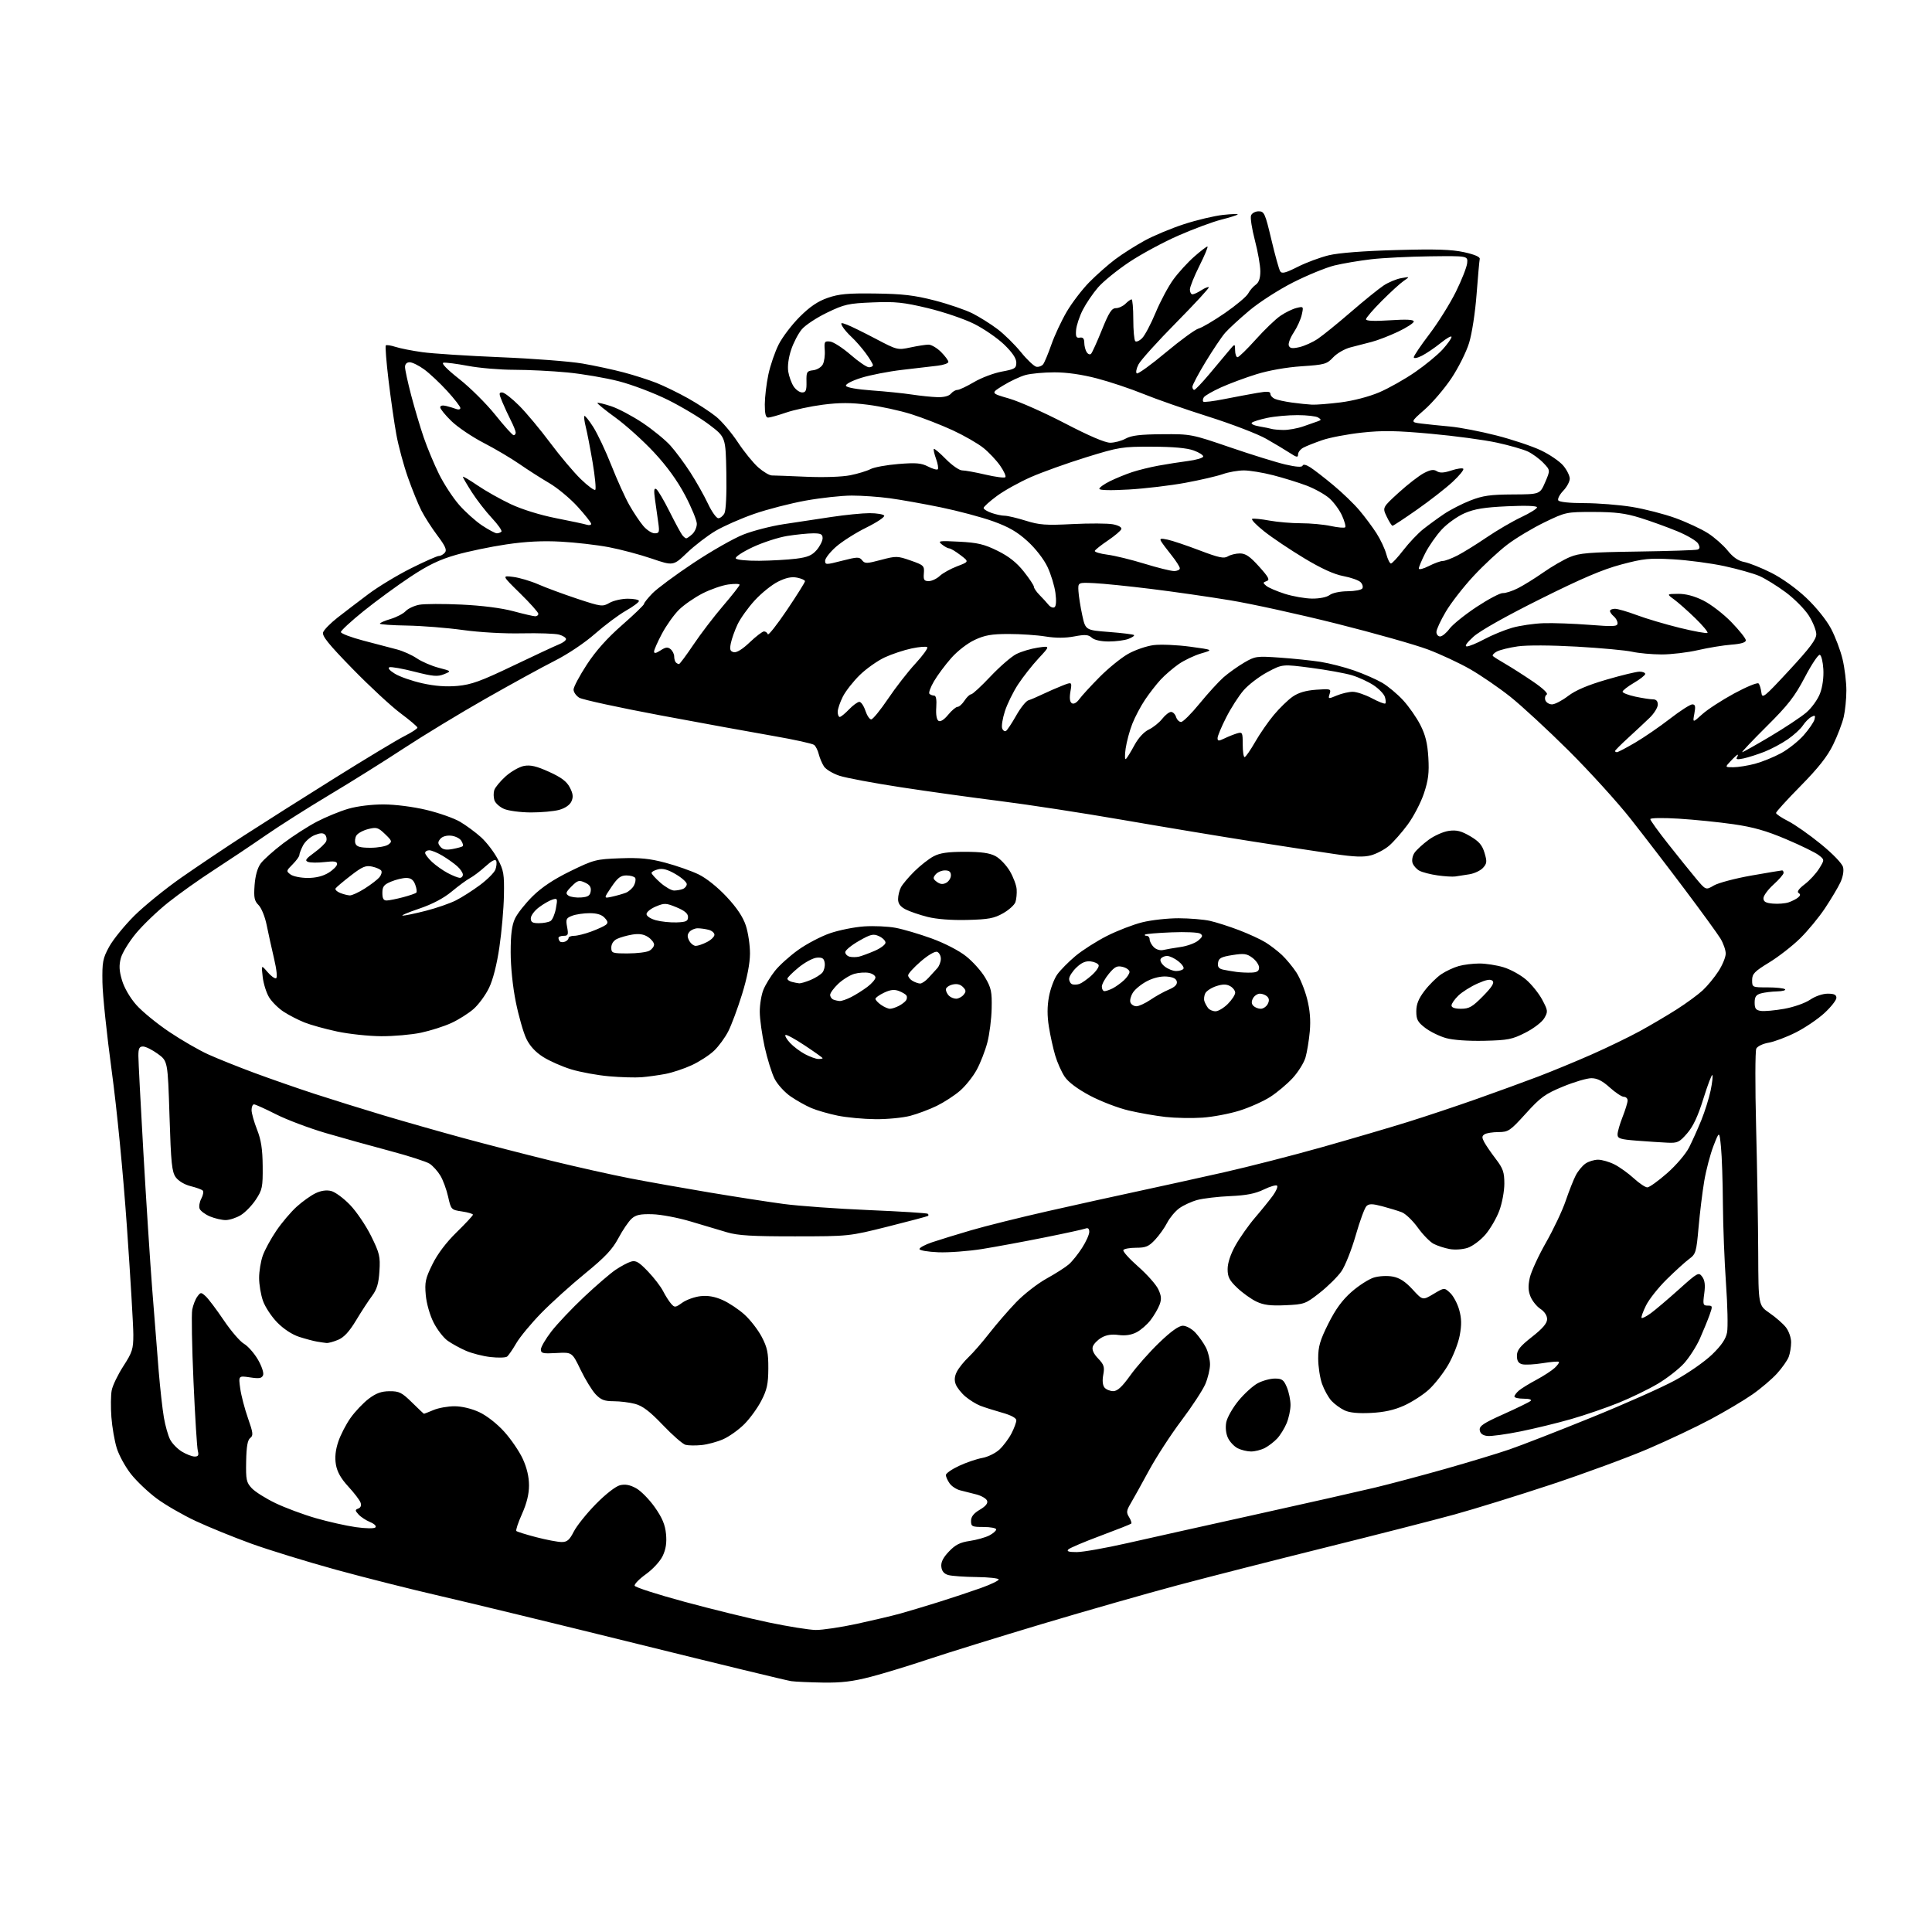 <?xml version="1.0" encoding="UTF-8" standalone="no"?>
<svg 
  version="1.1" 
  xmlns="http://www.w3.org/2000/svg" 
  xmlns:xlink="http://www.w3.org/1999/xlink" 
  xmlns:svg="http://www.w3.org/2000/svg"
  xmlns:rdf="http://www.w3.org/1999/02/22-rdf-syntax-ns#"
  xmlns:cc="http://creativecommons.org/ns#"
  xmlns:dc="http://purl.org/dc/elements/1.1/"
  viewBox="0 0 768 768"
  width="768"
  height="768"
>
<style>svg {background-color: white; }</style>"
<path stroke="none" fill="black" fill-rule="evenodd" d="M327.14,668.85C321.84,668.77 316.15,668.51 314.50,668.28C312.85,668.05 285.40,661.40 253.50,653.50C221.60,645.61 186.28,637.03 175.00,634.44C163.72,631.85 145.05,627.14 133.50,623.97C121.95,620.79 106.80,616.13 99.82,613.60C92.85,611.07 82.95,607.04 77.82,604.64C72.70,602.25 65.71,598.22 62.31,595.69C58.90,593.16 54.30,588.79 52.08,585.98C49.86,583.17 47.31,578.54 46.42,575.68C45.53,572.83 44.57,567.27 44.28,563.33C43.99,559.39 44.04,554.60 44.40,552.70C44.75,550.80 46.84,546.47 49.02,543.09C52.60,537.55 53.00,536.29 53.00,530.57C53.00,527.06 51.86,507.84 50.46,487.85C48.93,466.09 46.50,441.07 44.38,425.50C42.44,411.20 40.79,395.45 40.72,390.50C40.59,382.36 40.85,381.00 43.41,376.31C44.98,373.46 49.46,367.94 53.37,364.04C57.29,360.15 65.67,353.35 71.99,348.92C78.32,344.50 89.58,336.94 97.00,332.14C104.42,327.34 120.62,317.07 133.00,309.34C145.38,301.60 157.86,294.08 160.75,292.62C163.64,291.16 165.97,289.64 165.94,289.23C165.90,288.83 162.87,286.25 159.19,283.51C155.51,280.77 146.94,272.83 140.15,265.87C130.64,256.13 127.94,252.79 128.44,251.36C128.79,250.34 131.38,247.70 134.20,245.50C137.01,243.30 142.51,239.11 146.41,236.18C150.31,233.25 157.93,228.64 163.34,225.93C168.75,223.22 173.76,221.00 174.47,221.00C175.18,221.00 176.25,220.40 176.86,219.66C177.72,218.64 177.03,217.07 173.90,212.91C171.66,209.94 168.80,205.47 167.53,203.00C166.26,200.53 163.84,194.57 162.15,189.77C160.46,184.98 158.39,177.33 157.56,172.77C156.73,168.22 155.33,158.50 154.45,151.16C153.57,143.82 153.08,137.59 153.36,137.31C153.64,137.03 155.36,137.29 157.18,137.88C159.01,138.48 163.81,139.43 167.86,139.99C171.91,140.56 185.87,141.46 198.88,142.00C211.90,142.53 226.58,143.66 231.52,144.51C236.46,145.36 243.88,146.96 248.00,148.06C252.12,149.15 257.98,151.03 261.00,152.23C264.02,153.43 269.65,156.18 273.50,158.33C277.35,160.49 282.37,163.76 284.65,165.61C286.93,167.46 290.82,172.04 293.29,175.78C295.76,179.53 299.42,184.04 301.42,185.80C303.43,187.56 305.86,189.00 306.83,189.00C307.80,189.00 313.97,189.23 320.54,189.52C327.54,189.82 334.78,189.57 338.00,188.92C341.02,188.32 344.64,187.21 346.04,186.48C347.43,185.74 352.41,184.83 357.10,184.45C364.12,183.88 366.21,184.06 368.91,185.45C370.71,186.38 372.46,186.88 372.78,186.55C373.11,186.22 372.81,184.35 372.10,182.40C371.39,180.45 371.00,178.67 371.22,178.45C371.44,178.22 373.60,180.06 376.02,182.52C378.44,184.98 381.34,186.99 382.46,186.99C383.58,186.98 387.76,187.74 391.74,188.67C395.72,189.60 399.27,190.06 399.64,189.70C400.00,189.33 399.08,187.29 397.60,185.15C396.12,183.01 393.11,179.81 390.90,178.04C388.70,176.27 383.20,173.12 378.69,171.03C374.17,168.95 366.79,166.07 362.28,164.65C357.77,163.22 350.01,161.53 345.04,160.90C338.25,160.03 333.80,160.02 327.14,160.87C322.27,161.50 315.67,162.91 312.48,164.01C309.30,165.10 306.08,166.00 305.34,166.00C304.39,166.00 304.01,164.49 304.02,160.75C304.03,157.86 304.67,152.52 305.44,148.87C306.21,145.22 308.06,139.85 309.54,136.92C311.02,134.00 314.77,129.07 317.88,125.96C321.92,121.92 325.08,119.78 329.01,118.41C333.50,116.85 336.97,116.53 348.00,116.68C358.83,116.82 363.47,117.37 371.49,119.43C376.99,120.85 383.78,123.17 386.59,124.59C389.40,126.01 393.87,128.82 396.54,130.84C399.20,132.85 403.39,136.97 405.85,140.00C408.30,143.03 411.07,145.63 411.99,145.80C412.92,145.96 414.12,145.51 414.67,144.80C415.22,144.08 416.68,140.57 417.93,137.00C419.17,133.43 421.91,127.57 424.00,123.98C426.10,120.39 430.15,115.09 433.00,112.19C435.85,109.30 440.50,105.19 443.34,103.06C446.18,100.93 451.43,97.60 455.00,95.65C458.57,93.69 465.62,90.75 470.66,89.11C475.69,87.47 482.67,85.81 486.16,85.43C489.64,85.05 492.27,84.97 492.00,85.26C491.73,85.55 488.76,86.48 485.41,87.33C482.06,88.18 474.41,91.02 468.41,93.65C462.41,96.28 453.59,101.04 448.80,104.24C444.02,107.44 438.47,111.95 436.47,114.28C434.46,116.60 431.74,120.61 430.42,123.19C429.10,125.78 427.91,129.38 427.76,131.19C427.55,133.86 427.84,134.44 429.25,134.21C430.49,134.00 431.00,134.58 431.02,136.21C431.02,137.47 431.45,139.16 431.96,139.97C432.47,140.78 433.25,141.09 433.70,140.66C434.14,140.23 436.07,135.97 438.00,131.19C440.81,124.21 441.91,122.50 443.57,122.50C444.70,122.50 446.42,121.71 447.39,120.75C448.35,119.79 449.45,119.00 449.82,119.00C450.19,119.00 450.50,122.56 450.50,126.92C450.50,131.27 450.85,135.18 451.28,135.61C451.71,136.04 452.94,135.50 454.02,134.42C455.10,133.34 457.52,128.76 459.40,124.24C461.28,119.72 464.46,113.78 466.47,111.04C468.48,108.30 472.19,104.24 474.71,102.03C477.22,99.81 479.59,98.00 479.96,98.00C480.34,98.00 478.92,101.42 476.82,105.60C474.72,109.79 473.00,114.06 473.00,115.10C473.00,116.15 473.47,117.00 474.04,117.00C474.60,117.00 476.19,116.26 477.57,115.36C478.94,114.47 480.27,113.94 480.52,114.19C480.77,114.44 474.94,120.76 467.56,128.24C460.18,135.71 453.43,143.19 452.57,144.86C451.71,146.52 451.41,148.14 451.90,148.44C452.39,148.74 457.59,144.99 463.44,140.09C469.30,135.20 475.16,130.93 476.46,130.60C477.77,130.27 482.47,127.50 486.92,124.44C491.36,121.37 495.52,117.89 496.16,116.68C496.80,115.48 498.15,113.91 499.16,113.19C500.43,112.29 501.00,110.63 501.00,107.83C501.00,105.61 500.03,100.07 498.84,95.54C497.65,91.00 496.96,86.55 497.31,85.65C497.65,84.74 499.01,84.00 500.33,84.00C502.55,84.00 502.91,84.80 505.39,95.25C506.85,101.44 508.43,107.10 508.89,107.83C509.55,108.89 510.99,108.53 515.85,106.08C519.22,104.37 524.80,102.30 528.24,101.47C532.18,100.52 542.09,99.76 555.00,99.40C570.76,98.96 577.00,99.16 582.00,100.25C586.16,101.16 588.40,102.13 588.22,102.93C588.06,103.62 587.50,109.96 586.96,117.01C586.41,124.32 585.12,132.65 583.97,136.37C582.86,139.97 579.69,146.29 576.93,150.41C574.17,154.53 569.38,160.14 566.27,162.86C560.62,167.82 560.62,167.82 565.06,168.38C567.50,168.68 572.65,169.21 576.50,169.56C580.35,169.91 588.63,171.51 594.90,173.12C601.18,174.73 609.13,177.39 612.58,179.04C616.03,180.68 620.01,183.41 621.42,185.09C622.84,186.78 624.00,189.11 624.00,190.27C624.00,191.44 622.83,193.62 621.39,195.11C619.96,196.61 619.08,198.32 619.45,198.92C619.85,199.57 623.95,200.00 629.81,200.00C635.14,200.01 643.65,200.68 648.72,201.50C653.79,202.33 661.61,204.34 666.09,205.97C670.58,207.61 676.36,210.31 678.95,211.97C681.54,213.63 685.06,216.74 686.78,218.87C688.92,221.54 690.99,222.96 693.38,223.41C695.29,223.77 700.09,225.68 704.05,227.66C708.29,229.78 713.99,233.85 717.97,237.61C721.90,241.31 726.00,246.40 727.82,249.82C729.54,253.05 731.63,258.57 732.46,262.09C733.29,265.62 733.97,271.20 733.96,274.50C733.96,277.80 733.48,282.52 732.91,285.00C732.34,287.48 730.45,292.43 728.71,296.00C726.42,300.70 722.84,305.25 715.77,312.43C710.40,317.88 706.00,322.71 706.00,323.16C706.00,323.60 708.17,325.07 710.82,326.41C713.47,327.75 719.32,331.86 723.83,335.54C728.69,339.51 732.27,343.25 732.65,344.72C733.02,346.22 732.58,348.67 731.54,350.86C730.59,352.86 727.86,357.44 725.47,361.03C723.09,364.62 718.63,370.02 715.57,373.03C712.50,376.04 706.96,380.35 703.25,382.61C697.43,386.16 696.50,387.13 696.50,389.61C696.50,392.48 696.54,392.50 702.67,392.50C706.06,392.50 709.17,392.84 709.58,393.25C710.00,393.66 708.57,394.04 706.42,394.10C704.26,394.15 701.38,394.51 700.00,394.89C698.05,395.44 697.50,396.25 697.50,398.55C697.50,400.93 697.98,401.57 700.00,401.86C701.38,402.06 705.53,401.68 709.24,401.02C713.02,400.35 717.55,398.76 719.54,397.41C721.60,396.01 724.54,395.00 726.54,395.00C729.10,395.00 730.00,395.43 730.00,396.66C730.00,397.57 727.86,400.29 725.25,402.70C722.64,405.11 717.49,408.59 713.81,410.44C710.13,412.29 705.29,414.11 703.05,414.49C700.79,414.87 698.61,415.92 698.15,416.84C697.70,417.75 697.67,431.77 698.08,448.00C698.50,464.23 698.87,486.82 698.92,498.20C699.00,518.90 699.00,518.90 703.42,521.95C705.86,523.62 708.78,526.18 709.92,527.63C711.07,529.09 712.00,531.74 712.00,533.57C712.00,535.38 711.57,538.00 711.04,539.38C710.52,540.76 708.44,543.72 706.42,545.96C704.40,548.19 699.99,551.95 696.62,554.30C693.26,556.65 685.77,561.10 680.00,564.18C674.23,567.27 662.98,572.58 655.00,576.00C647.02,579.41 629.77,585.76 616.66,590.11C603.54,594.45 586.22,599.82 578.16,602.04C570.09,604.25 547.08,610.14 527.00,615.13C506.93,620.12 480.51,626.86 468.30,630.11C456.09,633.37 431.79,640.31 414.30,645.54C396.81,650.78 376.43,657.10 369.00,659.59C361.57,662.08 351.29,665.22 346.14,666.56C338.99,668.42 334.50,668.96 327.14,668.85zM324.27,647.94C326.89,647.97 334.27,646.87 340.66,645.49C347.05,644.10 354.81,642.27 357.89,641.41C360.98,640.55 367.77,638.51 373.00,636.88C378.23,635.24 385.76,632.74 389.75,631.32C393.74,629.90 397.00,628.34 397.00,627.87C397.00,627.39 393.06,626.96 388.25,626.90C383.44,626.85 378.38,626.49 377.00,626.11C375.29,625.64 374.40,624.61 374.20,622.84C373.98,621.02 374.87,619.22 377.20,616.77C379.76,614.07 381.62,613.12 385.49,612.55C388.23,612.14 391.72,611.16 393.24,610.38C394.76,609.59 396.00,608.51 396.00,607.97C396.00,607.44 393.75,607.00 391.00,607.00C386.39,607.00 386.00,606.81 386.00,604.60C386.00,602.92 387.04,601.58 389.48,600.14C391.83,598.76 392.78,597.58 392.38,596.55C392.06,595.71 390.15,594.59 388.15,594.07C386.14,593.54 383.25,592.81 381.73,592.44C380.20,592.07 378.29,590.82 377.48,589.66C376.66,588.50 376.00,587.01 376.00,586.35C376.00,585.69 378.36,584.04 381.25,582.70C384.14,581.35 388.30,579.94 390.50,579.55C392.70,579.16 395.78,577.64 397.34,576.17C398.90,574.70 401.04,571.83 402.09,569.79C403.14,567.75 404.00,565.42 404.00,564.61C404.00,563.68 401.91,562.55 398.25,561.53C395.09,560.64 391.20,559.40 389.62,558.78C388.03,558.16 385.41,556.53 383.78,555.16C382.16,553.80 380.42,551.60 379.92,550.28C379.29,548.62 379.44,547.06 380.41,545.19C381.19,543.71 383.25,541.15 385.00,539.50C386.75,537.85 390.47,533.58 393.26,530.00C396.05,526.42 400.85,520.88 403.92,517.68C406.99,514.48 412.43,510.25 416.00,508.27C419.57,506.30 423.58,503.74 424.89,502.59C426.21,501.44 428.57,498.50 430.14,496.05C431.71,493.61 433.00,490.75 433.00,489.70C433.00,488.40 432.51,487.97 431.48,488.37C430.65,488.69 423.33,490.29 415.23,491.91C407.13,493.54 396.00,495.60 390.49,496.49C384.99,497.37 377.11,497.96 372.99,497.80C368.87,497.63 365.50,497.06 365.50,496.51C365.50,495.97 367.75,494.76 370.50,493.83C373.25,492.90 380.23,490.75 386.00,489.06C391.77,487.37 405.50,483.95 416.50,481.46C427.50,478.97 443.70,475.39 452.50,473.51C461.30,471.62 476.60,468.25 486.50,466.02C496.40,463.78 514.02,459.27 525.65,455.98C537.28,452.69 552.58,448.20 559.65,445.99C566.72,443.79 579.02,439.68 587.00,436.86C594.98,434.04 606.00,430.02 611.50,427.93C617.00,425.83 626.57,421.88 632.77,419.14C638.97,416.40 647.52,412.26 651.77,409.94C656.02,407.62 662.65,403.71 666.50,401.26C670.35,398.81 675.02,395.38 676.88,393.65C678.74,391.92 681.55,388.50 683.13,386.05C684.71,383.61 686.00,380.46 686.00,379.05C685.99,377.65 685.05,374.96 683.90,373.07C682.75,371.19 676.38,362.41 669.73,353.57C663.09,344.73 653.39,332.10 648.19,325.50C642.99,318.90 631.93,306.73 623.62,298.45C615.30,290.18 604.80,280.48 600.29,276.90C595.77,273.33 588.62,268.43 584.40,266.01C580.19,263.60 572.63,260.07 567.62,258.18C562.60,256.29 546.31,251.68 531.42,247.94C516.52,244.20 497.40,240.00 488.92,238.61C480.44,237.21 466.30,235.18 457.50,234.10C448.70,233.01 438.57,231.98 435.00,231.81C428.50,231.50 428.50,231.50 428.70,235.00C428.81,236.93 429.49,241.20 430.20,244.50C431.50,250.50 431.50,250.50 440.89,251.22C446.05,251.62 450.50,252.17 450.78,252.44C451.05,252.72 450.06,253.41 448.57,253.97C447.09,254.54 443.57,255.00 440.76,255.00C437.62,255.00 435.02,254.42 433.99,253.49C432.63,252.26 431.36,252.17 427.03,252.99C423.50,253.66 419.68,253.67 415.61,253.01C412.25,252.46 405.68,252.02 401.00,252.02C394.18,252.02 391.50,252.48 387.46,254.37C384.58,255.71 380.58,258.80 378.11,261.61C375.74,264.30 372.66,268.43 371.28,270.80C369.89,273.16 369.07,275.41 369.46,275.80C369.85,276.18 370.69,276.51 371.33,276.51C372.10,276.52 372.39,278.12 372.18,281.16C371.98,284.05 372.32,286.08 373.08,286.55C373.84,287.02 375.29,286.11 376.90,284.14C378.33,282.40 380.01,280.99 380.63,280.99C381.26,281.00 382.51,279.88 383.41,278.50C384.31,277.12 385.49,276.00 386.04,276.00C386.59,276.00 390.04,272.81 393.71,268.92C397.39,265.03 402.00,261.02 403.97,260.02C405.94,259.01 409.79,257.86 412.52,257.45C417.50,256.72 417.50,256.72 412.88,261.67C410.34,264.40 406.66,269.08 404.70,272.06C402.74,275.05 400.38,279.86 399.46,282.74C398.53,285.62 398.05,288.69 398.38,289.55C398.71,290.42 399.40,290.87 399.90,290.56C400.40,290.25 402.22,287.51 403.94,284.46C405.66,281.41 407.84,278.68 408.78,278.39C409.73,278.11 412.30,277.01 414.50,275.95C416.70,274.90 420.23,273.36 422.34,272.53C426.17,271.03 426.17,271.03 425.51,274.91C425.07,277.52 425.26,279.04 426.08,279.55C426.83,280.01 427.99,279.37 429.06,277.90C430.02,276.57 433.63,272.64 437.07,269.17C440.51,265.69 445.60,261.56 448.37,259.97C451.15,258.39 455.75,256.80 458.60,256.44C461.46,256.09 467.97,256.37 473.07,257.06C482.36,258.33 482.36,258.33 477.48,259.75C474.80,260.54 470.78,262.44 468.55,263.99C466.32,265.54 463.10,268.31 461.39,270.15C459.69,271.99 456.89,275.59 455.18,278.14C453.46,280.69 451.19,284.99 450.12,287.70C449.05,290.40 447.86,294.84 447.46,297.56C447.07,300.28 447.12,302.14 447.59,301.70C448.05,301.26 449.57,298.79 450.96,296.21C452.52,293.33 454.72,290.94 456.67,290.01C458.41,289.18 460.81,287.26 461.99,285.75C463.18,284.24 464.76,283.00 465.51,283.00C466.25,283.00 467.15,283.90 467.50,285.00C467.85,286.10 468.75,287.00 469.50,287.00C470.26,287.00 473.57,283.70 476.86,279.67C480.16,275.63 484.45,270.94 486.39,269.23C488.33,267.53 491.99,264.92 494.52,263.43C498.95,260.84 499.50,260.76 508.81,261.42C514.14,261.79 521.37,262.55 524.89,263.09C528.40,263.64 534.43,265.18 538.28,266.53C542.13,267.88 547.16,270.08 549.45,271.42C551.74,272.76 555.47,275.87 557.74,278.34C560.02,280.80 563.10,285.22 564.60,288.16C566.64,292.15 567.44,295.43 567.79,301.13C568.15,307.20 567.79,310.11 566.04,315.38C564.83,319.02 561.93,324.59 559.60,327.76C557.26,330.93 553.90,334.74 552.13,336.24C550.36,337.73 547.15,339.42 545.00,340.00C542.06,340.79 538.45,340.66 530.30,339.46C524.36,338.59 509.60,336.33 497.50,334.43C485.40,332.53 462.45,328.72 446.50,325.96C430.55,323.19 408.50,319.81 397.50,318.43C386.50,317.05 368.73,314.58 358.00,312.93C347.27,311.29 336.35,309.24 333.71,308.38C331.08,307.52 328.30,305.84 327.53,304.66C326.76,303.47 325.84,301.28 325.47,299.79C325.10,298.30 324.29,296.65 323.65,296.13C323.02,295.60 315.75,294.00 307.50,292.57C299.25,291.14 279.00,287.45 262.50,284.36C246.00,281.27 231.49,278.11 230.25,277.35C229.01,276.58 228.00,275.13 228.00,274.11C228.00,273.10 230.36,268.65 233.25,264.22C236.81,258.76 241.32,253.71 247.25,248.51C252.06,244.30 256.00,240.50 256.00,240.08C256.00,239.65 257.51,237.76 259.35,235.86C261.19,233.97 268.50,228.55 275.60,223.83C282.69,219.11 291.65,214.00 295.50,212.49C299.35,210.97 306.55,209.12 311.50,208.37C316.45,207.63 325.00,206.34 330.50,205.50C336.00,204.67 342.84,203.99 345.69,203.99C348.55,204.00 351.15,204.43 351.48,204.96C351.80,205.49 348.62,207.63 344.40,209.71C340.17,211.79 334.76,215.23 332.36,217.33C329.96,219.44 328.00,221.95 328.00,222.90C328.00,224.55 328.35,224.55 334.75,222.90C340.82,221.34 341.62,221.32 342.70,222.71C343.78,224.09 344.54,224.08 350.20,222.57C356.23,220.97 356.74,220.98 362.00,222.82C367.20,224.64 367.49,224.91 367.25,227.87C367.03,230.50 367.34,231.00 369.18,231.00C370.39,231.00 372.35,230.08 373.55,228.96C374.74,227.83 377.87,226.10 380.49,225.10C385.25,223.29 385.25,223.29 381.78,220.65C379.87,219.19 377.88,218.00 377.35,218.00C376.82,218.00 375.51,217.30 374.44,216.44C372.65,215.00 373.20,214.91 381.31,215.33C388.60,215.71 391.22,216.33 396.50,218.93C400.99,221.14 404.09,223.58 406.94,227.16C409.17,229.97 411.00,232.71 411.00,233.27C411.00,233.82 412.01,235.29 413.25,236.54C414.49,237.79 416.09,239.54 416.81,240.43C417.53,241.32 418.59,241.75 419.17,241.39C419.83,240.99 419.97,238.86 419.55,235.68C419.18,232.90 417.76,228.26 416.40,225.37C414.94,222.29 411.67,218.07 408.49,215.17C404.41,211.44 401.03,209.48 394.79,207.23C390.23,205.59 380.88,203.10 374.00,201.68C367.12,200.27 357.98,198.64 353.68,198.06C349.38,197.47 342.59,197.00 338.60,197.00C334.61,197.00 326.38,197.90 320.30,198.99C314.22,200.09 304.97,202.47 299.76,204.29C294.54,206.10 287.65,209.14 284.43,211.04C281.22,212.95 276.13,216.85 273.12,219.73C267.64,224.97 267.64,224.97 259.07,222.05C254.36,220.44 246.68,218.40 242.00,217.51C237.32,216.62 228.78,215.63 223.00,215.32C215.70,214.92 209.07,215.25 201.24,216.41C195.04,217.33 186.04,219.20 181.24,220.58C174.64,222.48 170.17,224.63 163.00,229.39C157.78,232.85 149.45,238.95 144.50,242.94C139.55,246.94 135.50,250.67 135.50,251.25C135.50,251.83 139.55,253.37 144.50,254.67C149.45,255.97 155.45,257.55 157.84,258.17C160.22,258.80 163.77,260.39 165.71,261.71C167.65,263.02 171.55,264.71 174.37,265.45C179.50,266.79 179.50,266.79 176.50,268.01C173.97,269.05 172.15,268.89 164.81,267.02C160.03,265.79 155.53,265.00 154.81,265.24C154.02,265.52 154.87,266.53 156.99,267.83C158.91,269.01 163.81,270.71 167.88,271.62C172.91,272.74 177.40,273.07 181.89,272.66C187.36,272.16 191.17,270.78 204.00,264.63C212.53,260.55 220.74,256.72 222.25,256.12C223.76,255.53 225.00,254.59 225.00,254.04C225.00,253.49 223.76,252.69 222.25,252.27C220.74,251.85 214.10,251.62 207.50,251.76C200.47,251.92 190.74,251.37 184.00,250.44C177.68,249.56 167.67,248.77 161.76,248.67C155.85,248.58 151.01,248.23 151.01,247.91C151.00,247.58 152.91,246.75 155.25,246.06C157.59,245.36 160.29,243.96 161.25,242.94C162.21,241.92 164.64,240.78 166.66,240.40C168.68,240.02 176.22,239.99 183.42,240.33C191.56,240.71 199.33,241.70 204.00,242.95C208.12,244.06 212.06,244.97 212.75,244.98C213.44,244.99 214.00,244.55 214.00,243.99C214.00,243.44 210.74,239.78 206.75,235.87C199.50,228.76 199.50,228.76 204.01,229.33C206.49,229.64 210.99,230.98 214.01,232.30C217.03,233.63 223.98,236.19 229.45,238.01C239.02,241.17 239.52,241.24 242.29,239.65C243.87,238.74 247.15,238.00 249.58,238.00C252.01,238.00 254.00,238.41 254.00,238.90C254.00,239.40 251.64,241.16 248.75,242.80C245.86,244.45 240.35,248.57 236.50,251.96C232.44,255.54 225.72,260.04 220.50,262.68C215.55,265.18 203.18,271.97 193.00,277.76C182.82,283.55 168.20,292.43 160.50,297.49C152.80,302.55 139.53,310.86 131.00,315.95C122.47,321.05 111.00,328.33 105.50,332.14C100.00,335.95 90.78,342.12 85.00,345.86C79.22,349.59 71.05,355.41 66.83,358.78C62.61,362.14 56.89,367.63 54.11,370.96C51.34,374.29 48.61,378.74 48.04,380.85C47.26,383.77 47.36,385.86 48.50,389.69C49.38,392.66 51.69,396.64 54.15,399.43C56.43,402.03 62.32,406.85 67.22,410.15C72.13,413.45 79.15,417.51 82.82,419.16C86.49,420.82 94.67,424.10 101.00,426.45C107.33,428.80 118.12,432.56 125.00,434.81C131.88,437.05 144.25,440.91 152.50,443.38C160.75,445.84 174.93,449.88 184.00,452.35C193.07,454.82 208.82,458.88 219.00,461.38C229.18,463.87 243.35,467.04 250.50,468.42C257.65,469.80 271.81,472.32 281.98,474.02C292.14,475.72 305.42,477.78 311.48,478.59C317.54,479.40 332.81,480.50 345.41,481.03C358.02,481.56 368.55,482.22 368.83,482.50C369.11,482.77 369.15,483.15 368.92,483.34C368.69,483.53 361.52,485.43 353.00,487.57C337.50,491.45 337.50,491.45 316.00,491.47C298.99,491.48 293.35,491.15 289.00,489.86C285.98,488.96 279.45,487.02 274.50,485.54C269.55,484.06 262.74,482.77 259.36,482.68C254.52,482.54 252.77,482.91 251.07,484.45C249.88,485.52 247.53,488.98 245.84,492.15C243.44,496.65 240.57,499.70 232.64,506.18C227.06,510.73 219.19,517.84 215.15,521.97C211.11,526.11 206.63,531.52 205.20,534.00C203.77,536.48 202.12,538.85 201.55,539.28C200.97,539.71 198.03,539.79 195.00,539.45C191.97,539.11 187.57,537.98 185.21,536.95C182.84,535.92 179.57,534.12 177.93,532.95C176.29,531.78 173.78,528.53 172.36,525.72C170.87,522.79 169.55,518.16 169.25,514.82C168.79,509.72 169.11,508.22 171.89,502.58C173.92,498.45 177.37,493.89 181.52,489.83C185.08,486.35 188.00,483.21 188.00,482.86C188.00,482.51 186.04,481.93 183.65,481.57C179.36,480.93 179.29,480.86 178.13,475.69C177.49,472.82 176.09,469.03 175.03,467.29C173.97,465.54 172.06,463.43 170.79,462.60C169.53,461.77 162.42,459.48 155.00,457.51C147.57,455.54 136.10,452.34 129.50,450.41C122.90,448.47 114.00,445.12 109.72,442.95C105.44,440.78 101.50,439.00 100.97,439.00C100.44,439.00 100.00,440.01 100.00,441.25C100.00,442.49 100.98,445.98 102.17,449.00C103.80,453.13 104.36,456.76 104.42,463.56C104.49,471.88 104.27,472.98 101.71,476.85C100.18,479.18 97.48,481.96 95.71,483.04C93.94,484.11 91.25,484.99 89.72,485.00C88.19,485.00 85.37,484.35 83.45,483.55C81.54,482.74 79.69,481.36 79.35,480.48C79.01,479.59 79.32,477.77 80.04,476.43C80.75,475.10 81.00,473.67 80.59,473.26C80.18,472.85 78.01,472.06 75.77,471.51C73.38,470.92 70.94,469.46 69.88,468.00C68.32,465.85 67.97,462.46 67.38,443.64C66.69,421.79 66.69,421.79 62.69,418.89C60.50,417.30 57.87,416.00 56.85,416.00C55.38,416.00 55.00,416.77 55.01,419.75C55.01,421.81 55.91,439.02 56.99,458.00C58.08,476.98 59.66,501.50 60.51,512.50C61.35,523.50 62.51,538.12 63.08,545.00C63.65,551.88 64.58,560.18 65.14,563.46C65.70,566.73 66.82,570.69 67.63,572.25C68.44,573.81 70.54,575.97 72.30,577.04C74.06,578.11 76.34,578.99 77.37,579.00C78.81,579.00 79.10,578.49 78.64,576.75C78.31,575.51 77.53,563.11 76.92,549.20C76.30,535.28 76.07,522.42 76.41,520.62C76.75,518.82 77.65,516.49 78.42,515.44C79.75,513.62 79.91,513.61 81.74,515.27C82.80,516.22 86.03,520.51 88.92,524.78C91.80,529.06 95.43,533.28 96.98,534.17C98.52,535.06 101.01,537.87 102.50,540.41C104.01,542.99 104.93,545.73 104.59,546.62C104.09,547.92 103.10,548.09 99.38,547.53C94.79,546.85 94.79,546.85 95.49,551.91C95.87,554.70 97.26,560.02 98.57,563.74C100.63,569.61 100.75,570.65 99.48,571.61C98.42,572.41 97.96,575.01 97.85,580.88C97.71,588.24 97.93,589.30 100.10,591.61C101.42,593.01 105.65,595.68 109.50,597.52C113.35,599.37 120.55,602.05 125.49,603.48C130.44,604.91 137.61,606.52 141.42,607.06C145.40,607.62 148.73,607.67 149.23,607.17C149.74,606.66 148.84,605.76 147.13,605.05C145.49,604.37 143.42,603.01 142.53,602.03C141.10,600.45 141.09,600.18 142.44,599.66C143.41,599.29 143.73,598.42 143.32,597.29C142.97,596.30 140.78,593.44 138.45,590.92C135.51,587.72 134.02,585.08 133.53,582.18C133.05,579.36 133.35,576.47 134.46,573.13C135.35,570.44 137.56,566.16 139.37,563.61C141.18,561.07 144.42,557.66 146.58,556.02C149.51,553.81 151.60,553.05 154.85,553.03C158.68,553.00 159.75,553.54 163.77,557.50C166.28,559.98 168.43,562.00 168.54,562.00C168.66,562.00 170.37,561.33 172.35,560.50C174.32,559.67 178.09,559.00 180.72,559.01C183.61,559.02 187.48,559.94 190.52,561.36C193.45,562.72 197.57,565.94 200.42,569.10C203.11,572.07 206.43,576.93 207.80,579.90C209.43,583.44 210.29,587.08 210.29,590.46C210.29,593.95 209.38,597.62 207.50,601.83C205.96,605.25 204.96,608.29 205.26,608.60C205.57,608.90 209.12,610.01 213.16,611.06C217.20,612.11 221.73,612.97 223.23,612.98C225.43,613.00 226.37,612.20 228.09,608.83C229.26,606.53 233.21,601.61 236.86,597.89C240.70,593.98 244.74,590.83 246.44,590.41C248.53,589.90 250.39,590.24 252.85,591.59C254.76,592.64 258.11,596.05 260.30,599.16C263.25,603.36 264.40,606.10 264.75,609.77C265.09,613.26 264.70,615.83 263.44,618.49C262.43,620.62 259.54,623.77 256.78,625.75C254.11,627.67 252.08,629.75 252.29,630.36C252.49,630.98 261.40,633.84 272.08,636.73C282.76,639.63 297.80,643.32 305.50,644.93C313.20,646.55 321.65,647.90 324.27,647.94zM428.05,616.98C430.50,616.97 439.48,615.38 448.00,613.45C456.52,611.52 479.70,606.35 499.50,601.97C519.30,597.59 540.45,592.81 546.50,591.36C552.55,589.91 565.15,586.55 574.50,583.91C583.85,581.26 595.33,577.79 600.00,576.18C604.67,574.58 619.30,568.89 632.50,563.53C645.70,558.18 660.75,551.49 665.94,548.65C671.13,545.82 677.73,541.21 680.61,538.41C684.34,534.79 686.05,532.26 686.54,529.64C686.92,527.62 686.73,518.89 686.11,510.23C685.50,501.58 684.94,487.30 684.88,478.50C684.82,469.70 684.48,459.57 684.12,456.00C683.48,449.50 683.48,449.50 681.14,455.50C679.86,458.80 678.20,465.10 677.46,469.50C676.72,473.90 675.71,482.20 675.20,487.94C674.34,497.72 674.11,498.51 671.49,500.44C669.95,501.57 665.95,505.20 662.60,508.50C659.24,511.80 655.51,516.51 654.30,518.97C653.09,521.42 652.31,523.64 652.56,523.89C652.82,524.15 654.48,523.30 656.26,522.00C658.04,520.70 663.03,516.46 667.35,512.59C674.89,505.81 675.25,505.62 676.65,507.52C677.70,508.95 677.93,510.83 677.46,514.25C676.87,518.58 676.99,519.00 678.86,519.00C680.80,519.00 680.84,519.20 679.57,522.75C678.83,524.81 677.10,529.03 675.73,532.13C674.35,535.22 671.52,539.63 669.45,541.93C667.37,544.23 662.68,547.88 659.02,550.06C655.37,552.23 648.35,555.64 643.44,557.63C638.52,559.62 630.07,562.52 624.65,564.08C619.24,565.64 610.12,567.86 604.39,569.02C598.66,570.18 592.74,570.99 591.24,570.82C589.39,570.60 588.41,569.85 588.22,568.50C587.99,566.85 589.67,565.73 597.72,562.13C603.10,559.72 607.93,557.36 608.45,556.88C609.01,556.36 607.88,556.00 605.70,556.00C603.66,556.00 602.00,555.62 602.00,555.15C602.00,554.69 602.79,553.63 603.75,552.80C604.71,551.97 607.84,550.04 610.71,548.51C613.57,546.98 616.86,544.84 618.02,543.76C619.18,542.68 619.93,541.60 619.69,541.36C619.45,541.11 616.53,541.35 613.21,541.89C609.90,542.42 606.24,542.61 605.09,542.31C603.59,541.92 603.00,540.97 603.00,538.95C603.00,536.70 604.20,535.19 609.00,531.42C613.27,528.07 615.00,526.03 615.00,524.38C615.00,522.96 613.96,521.37 612.36,520.32C610.91,519.37 609.14,517.19 608.43,515.48C607.47,513.18 607.39,511.22 608.11,507.94C608.66,505.50 611.55,499.20 614.54,493.95C617.53,488.70 621.06,481.25 622.37,477.39C623.68,473.54 625.48,468.97 626.37,467.25C627.26,465.53 628.99,463.42 630.22,462.56C631.44,461.70 633.71,461.00 635.26,461.00C636.81,461.00 639.76,461.86 641.81,462.90C643.86,463.95 647.30,466.42 649.46,468.40C651.62,470.38 654.04,472.00 654.83,472.00C655.63,472.00 659.16,469.47 662.69,466.37C666.30,463.20 670.12,458.73 671.44,456.12C672.73,453.58 674.92,448.69 676.32,445.25C677.71,441.82 679.38,436.50 680.02,433.42C680.65,430.35 680.95,427.62 680.69,427.35C680.42,427.08 678.82,431.30 677.13,436.72C674.98,443.66 673.07,447.75 670.68,450.51C667.60,454.07 666.86,454.42 662.89,454.24C660.48,454.13 655.01,453.77 650.75,453.44C644.04,452.92 643.00,452.59 643.00,450.96C643.00,449.92 643.90,446.79 645.00,444.00C646.10,441.21 647.00,438.27 647.00,437.46C647.00,436.66 646.33,436.00 645.50,436.00C644.68,436.00 642.16,434.33 639.91,432.30C636.98,429.65 634.90,428.60 632.60,428.60C630.83,428.60 625.74,430.10 621.29,431.94C614.19,434.87 612.39,436.18 606.54,442.64C600.29,449.54 599.61,450.00 595.69,450.02C593.38,450.02 590.89,450.42 590.15,450.89C589.06,451.58 589.03,452.19 590.00,454.00C590.66,455.24 592.73,458.25 594.60,460.70C597.49,464.49 598.00,465.95 598.00,470.54C598.00,473.50 597.10,478.34 595.99,481.29C594.89,484.24 592.41,488.50 590.48,490.76C588.55,493.01 585.37,495.38 583.42,496.03C581.40,496.69 578.30,496.90 576.22,496.51C574.21,496.14 571.37,495.21 569.90,494.45C568.44,493.69 565.60,490.79 563.60,488.00C561.59,485.21 558.73,482.46 557.23,481.89C555.73,481.31 552.25,480.25 549.50,479.52C545.53,478.47 544.23,478.46 543.20,479.44C542.48,480.12 540.55,485.36 538.91,491.09C537.27,496.81 534.71,503.25 533.22,505.39C531.72,507.53 527.86,511.35 524.63,513.89C518.96,518.34 518.50,518.51 510.99,518.85C505.05,519.12 502.34,518.78 499.46,517.41C497.39,516.43 493.96,513.98 491.85,511.97C488.69,508.97 488.00,507.62 488.00,504.49C488.00,502.07 489.14,498.61 491.11,495.08C492.83,492.01 496.34,487.02 498.93,484.00C501.52,480.98 504.70,477.04 506.00,475.26C507.29,473.48 508.04,471.71 507.66,471.32C507.27,470.94 504.89,471.63 502.36,472.86C498.98,474.50 495.44,475.19 489.01,475.47C484.20,475.68 478.34,476.37 475.98,477.00C473.63,477.64 470.38,479.13 468.75,480.33C467.13,481.52 464.98,484.10 463.97,486.06C462.97,488.03 460.81,491.06 459.17,492.81C456.67,495.49 455.47,496.00 451.66,496.00C449.16,496.00 446.86,496.41 446.55,496.91C446.24,497.41 448.88,500.36 452.40,503.45C455.92,506.54 459.53,510.60 460.41,512.45C461.67,515.10 461.78,516.44 460.94,518.66C460.35,520.22 458.75,522.96 457.38,524.75C456.01,526.54 453.50,528.73 451.79,529.61C449.72,530.68 447.32,531.04 444.63,530.68C441.85,530.30 439.71,530.65 437.79,531.78C436.25,532.69 434.73,534.28 434.40,535.31C434.01,536.55 434.72,538.15 436.53,540.03C438.85,542.45 439.15,543.40 438.56,546.51C438.13,548.81 438.32,550.68 439.06,551.58C439.71,552.36 441.28,553.00 442.53,553.00C444.20,553.00 446.05,551.29 449.30,546.75C451.76,543.31 456.93,537.46 460.79,533.75C465.49,529.22 468.60,527.00 470.22,527.00C471.55,527.00 473.77,528.22 475.20,529.75C476.61,531.26 478.50,533.94 479.39,535.70C480.27,537.46 481.00,540.46 481.00,542.37C481.00,544.27 480.16,547.80 479.13,550.21C478.09,552.61 473.82,559.14 469.63,564.70C465.43,570.27 459.60,579.25 456.67,584.66C453.73,590.07 450.47,595.95 449.41,597.73C447.77,600.49 447.69,601.26 448.82,603.07C449.54,604.24 449.93,605.40 449.68,605.66C449.43,605.91 443.94,608.08 437.48,610.49C431.02,612.89 425.26,615.34 424.67,615.93C423.91,616.69 424.89,616.99 428.05,616.98zM497.30,576.99C495.76,576.98 493.38,576.40 492.00,575.71C490.62,575.01 488.89,573.18 488.15,571.64C487.33,569.91 487.06,567.50 487.45,565.39C487.81,563.50 489.99,559.65 492.30,556.83C494.61,554.01 498.07,550.87 499.98,549.85C501.90,548.83 504.96,548.00 506.79,548.00C509.62,548.00 510.31,548.50 511.55,551.47C512.35,553.38 513.00,556.54 513.00,558.50C513.00,560.46 512.30,563.73 511.45,565.77C510.60,567.81 508.91,570.53 507.70,571.83C506.49,573.13 504.28,574.82 502.80,575.60C501.31,576.37 498.84,576.99 497.30,576.99zM278.84,574.44C276.45,574.68 273.60,574.63 272.50,574.34C271.40,574.05 267.35,570.52 263.50,566.48C258.32,561.05 255.46,558.88 252.50,558.08C250.30,557.49 246.45,557.01 243.94,557.01C240.26,557.00 238.87,556.47 236.77,554.25C235.34,552.74 232.65,548.35 230.79,544.50C227.42,537.50 227.42,537.50 221.21,537.85C215.82,538.16 215.00,537.97 215.00,536.44C215.00,535.48 216.88,532.25 219.18,529.27C221.48,526.29 227.30,520.14 232.12,515.60C236.94,511.06 242.60,506.19 244.69,504.78C246.79,503.36 249.55,501.89 250.83,501.51C252.74,500.94 253.96,501.65 257.55,505.39C259.96,507.90 262.67,511.43 263.58,513.23C264.50,515.03 265.92,517.28 266.75,518.22C268.18,519.85 268.43,519.83 271.22,517.84C272.85,516.68 276.10,515.52 278.44,515.25C281.38,514.92 284.10,515.39 287.22,516.77C289.71,517.87 293.64,520.48 295.95,522.57C298.26,524.66 301.35,528.65 302.81,531.44C305.01,535.64 305.45,537.77 305.42,544.00C305.39,550.15 304.89,552.45 302.65,556.78C301.16,559.69 298.10,563.90 295.87,566.13C293.63,568.37 289.86,571.06 287.49,572.11C285.12,573.16 281.23,574.21 278.84,574.44zM545.00,561.66C539.96,561.92 536.51,561.59 534.50,560.65C532.85,559.88 530.50,558.17 529.28,556.85C528.06,555.53 526.38,552.49 525.53,550.10C524.69,547.70 524.00,543.16 524.00,539.99C524.00,535.26 524.72,532.79 528.04,526.16C530.93,520.39 533.57,516.78 537.29,513.51C540.16,511.00 544.14,508.45 546.15,507.84C548.23,507.22 551.46,507.05 553.65,507.46C556.38,507.97 558.64,509.44 561.51,512.56C565.53,516.94 565.53,516.94 569.84,514.37C574.15,511.80 574.15,511.80 576.47,513.97C577.74,515.16 579.35,518.18 580.05,520.67C581.00,524.08 581.06,526.60 580.26,530.87C579.68,533.99 577.60,539.27 575.65,542.61C573.69,545.96 570.21,550.38 567.92,552.45C565.63,554.53 561.22,557.36 558.13,558.75C554.19,560.52 550.24,561.40 545.00,561.66zM129.78,533.86C129.08,533.79 127.38,533.54 126.00,533.31C124.62,533.08 121.45,532.23 118.94,531.43C116.17,530.54 112.75,528.30 110.23,525.73C107.95,523.41 105.39,519.53 104.54,517.12C103.69,514.72 103.00,510.61 103.00,508.00C103.00,505.39 103.65,501.40 104.45,499.15C105.24,496.89 107.67,492.43 109.84,489.24C112.01,486.04 115.65,481.74 117.94,479.68C120.22,477.61 123.60,475.21 125.44,474.33C127.63,473.28 129.78,472.98 131.64,473.44C133.22,473.83 136.59,476.31 139.13,478.95C141.68,481.59 145.45,487.16 147.51,491.31C150.90,498.18 151.20,499.46 150.83,505.32C150.52,510.23 149.82,512.56 147.90,515.13C146.51,516.98 143.65,521.36 141.55,524.86C138.84,529.35 136.75,531.63 134.39,532.61C132.56,533.37 130.49,533.94 129.78,533.86zM348.00,444.89C343.32,444.85 336.57,444.22 333.00,443.49C329.43,442.76 324.71,441.40 322.52,440.47C320.33,439.54 316.62,437.46 314.27,435.84C311.91,434.22 309.06,431.08 307.93,428.87C306.80,426.65 305.02,420.94 303.96,416.17C302.91,411.40 302.03,405.12 302.02,402.22C302.01,399.31 302.67,395.34 303.49,393.38C304.30,391.42 306.37,388.05 308.09,385.89C309.80,383.73 313.97,379.98 317.35,377.57C320.73,375.16 326.43,372.18 330.00,370.96C333.57,369.74 339.65,368.52 343.50,368.26C347.35,368.00 352.98,368.25 356.00,368.82C359.02,369.38 365.46,371.28 370.31,373.04C375.44,374.90 381.15,377.84 384.00,380.10C386.69,382.22 390.13,386.06 391.63,388.63C394.03,392.72 394.35,394.25 394.20,400.90C394.11,405.08 393.34,411.17 392.48,414.43C391.63,417.68 389.73,422.57 388.25,425.28C386.77,428.00 383.76,431.76 381.56,433.64C379.36,435.53 375.24,438.20 372.40,439.59C369.56,440.98 364.82,442.76 361.87,443.55C358.92,444.33 352.68,444.94 348.00,444.89zM478.00,444.28C473.88,444.56 467.29,444.44 463.36,444.01C459.44,443.58 452.79,442.41 448.59,441.42C444.39,440.43 437.48,437.77 433.23,435.51C428.34,432.90 424.68,430.17 423.25,428.04C422.00,426.19 420.30,422.39 419.47,419.59C418.64,416.79 417.50,411.65 416.95,408.16C416.25,403.82 416.26,400.03 416.98,396.17C417.55,393.06 419.03,389.11 420.26,387.38C421.49,385.65 424.75,382.35 427.50,380.04C430.25,377.74 435.88,374.15 440.00,372.06C444.12,369.97 450.45,367.53 454.06,366.63C457.67,365.73 464.20,365.01 468.56,365.02C472.93,365.04 478.52,365.50 481.00,366.06C483.48,366.62 488.65,368.27 492.50,369.74C496.35,371.21 501.07,373.38 503.00,374.57C504.93,375.75 507.88,378.02 509.58,379.61C511.27,381.20 513.84,384.30 515.29,386.50C516.74,388.70 518.67,393.43 519.58,397.00C520.73,401.50 521.06,405.50 520.66,410.00C520.34,413.57 519.57,418.23 518.96,420.35C518.35,422.47 516.05,426.16 513.85,428.55C511.65,430.94 507.63,434.31 504.92,436.05C502.21,437.79 496.73,440.24 492.74,441.49C488.76,442.74 482.12,444.00 478.00,444.28zM255.00,428.22C252.53,428.41 246.72,428.25 242.11,427.84C237.50,427.44 230.75,426.20 227.11,425.10C223.47,423.99 218.43,421.77 215.89,420.15C212.83,418.21 210.59,415.77 209.20,412.86C208.05,410.46 206.18,403.93 205.05,398.34C203.82,392.26 203.00,384.30 203.00,378.49C203.00,371.45 203.47,367.81 204.71,365.15C205.65,363.14 208.82,359.14 211.75,356.25C215.40,352.66 220.15,349.51 226.79,346.27C236.07,341.75 236.94,341.53 246.50,341.18C254.38,340.90 258.19,341.27 264.50,342.95C268.90,344.12 274.82,346.20 277.67,347.57C280.75,349.06 285.24,352.64 288.81,356.46C292.89,360.81 295.33,364.46 296.48,367.92C297.40,370.72 298.15,375.74 298.13,379.08C298.11,383.03 296.99,388.74 294.95,395.32C293.22,400.90 290.76,407.50 289.49,409.98C288.22,412.47 285.68,415.94 283.84,417.69C282.00,419.44 278.02,422.02 275.00,423.42C271.98,424.82 267.25,426.39 264.50,426.91C261.75,427.43 257.48,428.02 255.00,428.22zM325.25,420.96C326.21,420.98 327.00,420.84 327.00,420.65C327.00,420.45 323.81,418.17 319.90,415.58C316.00,412.98 312.55,411.12 312.23,411.43C311.92,411.75 312.75,413.17 314.08,414.60C315.41,416.02 318.07,418.03 320.00,419.05C321.93,420.07 324.29,420.93 325.25,420.96zM590.01,413.73C583.63,413.87 577.66,413.45 574.82,412.66C572.25,411.94 568.53,410.12 566.57,408.62C563.56,406.33 563.00,405.29 563.00,402.03C563.00,399.19 563.88,397.00 566.29,393.84C568.10,391.47 571.09,388.51 572.92,387.27C574.76,386.03 577.89,384.57 579.88,384.02C581.87,383.46 585.56,383.01 588.07,383.01C590.58,383.00 594.88,383.66 597.61,384.48C600.35,385.29 604.40,387.51 606.61,389.40C608.83,391.30 611.73,394.90 613.06,397.41C615.35,401.72 615.39,402.12 613.88,404.74C612.97,406.29 609.70,408.81 606.39,410.49C601.12,413.18 599.44,413.51 590.01,413.73zM151.50,411.91C146.55,411.88 138.68,411.04 134.00,410.04C129.32,409.05 123.47,407.42 121.00,406.43C118.53,405.44 114.81,403.53 112.75,402.18C110.69,400.84 108.10,398.28 107.00,396.50C105.90,394.72 104.74,391.06 104.43,388.38C103.86,383.50 103.86,383.50 106.32,386.37C107.67,387.95 109.20,389.08 109.73,388.87C110.31,388.65 109.99,385.50 108.93,381.00C107.96,376.88 106.64,370.87 105.99,367.66C105.34,364.43 103.92,360.92 102.80,359.80C101.10,358.10 100.85,356.82 101.20,351.87C101.48,348.09 102.35,344.99 103.64,343.24C104.74,341.73 108.76,338.14 112.57,335.25C116.38,332.36 122.42,328.47 126.00,326.61C129.57,324.75 135.20,322.44 138.50,321.49C142.03,320.46 147.79,319.76 152.50,319.77C157.14,319.79 164.28,320.70 169.49,321.95C174.44,323.13 180.46,325.25 182.87,326.66C185.28,328.08 189.03,330.84 191.20,332.80C193.38,334.77 196.36,338.65 197.83,341.44C200.24,346.00 200.48,347.44 200.32,356.00C200.22,361.23 199.41,370.45 198.52,376.50C197.52,383.37 195.97,389.45 194.41,392.68C193.04,395.53 190.27,399.31 188.26,401.08C186.24,402.85 182.25,405.37 179.38,406.68C176.51,408.00 171.09,409.72 167.33,410.52C163.58,411.31 156.45,411.94 151.50,411.91zM483.20,402.00C484.27,402.00 486.47,400.68 488.08,399.08C489.68,397.47 491.00,395.46 491.00,394.61C491.00,393.76 490.08,392.58 488.95,391.97C487.46,391.17 485.97,391.19 483.44,392.02C481.54,392.65 479.60,393.91 479.13,394.83C478.66,395.75 478.49,397.18 478.77,398.00C479.04,398.82 479.71,400.06 480.26,400.75C480.80,401.44 482.12,402.00 483.20,402.00zM353.79,401.00C354.53,401.00 356.11,400.48 357.32,399.85C358.52,399.22 359.81,398.23 360.18,397.65C360.56,397.07 360.63,396.21 360.34,395.74C360.04,395.26 358.69,394.45 357.32,393.93C355.51,393.24 353.91,393.42 351.42,394.61C349.54,395.50 348.00,396.60 348.00,397.06C348.00,397.51 349.00,398.59 350.22,399.44C351.44,400.30 353.05,401.00 353.79,401.00zM501.16,401.00C502.14,401.00 503.37,400.17 503.92,399.15C504.60,397.88 504.55,396.95 503.75,396.15C503.12,395.52 501.81,395.00 500.84,395.00C499.86,395.00 498.63,395.83 498.08,396.85C497.40,398.12 497.45,399.05 498.25,399.85C498.88,400.48 500.19,401.00 501.16,401.00zM580.79,401.00C584.01,401.00 585.31,400.25 589.49,396.01C593.07,392.37 594.11,390.71 593.31,389.91C592.51,389.11 590.89,389.40 587.36,390.96C584.69,392.14 581.26,394.29 579.75,395.74C578.24,397.19 577.00,398.96 577.00,399.69C577.00,400.54 578.33,401.00 580.79,401.00zM451.74,400.00C452.73,400.00 455.24,398.84 457.33,397.43C459.41,396.01 462.69,394.19 464.62,393.38C467.00,392.39 468.03,391.37 467.81,390.21C467.59,389.04 466.33,388.40 463.81,388.19C461.54,388.00 458.59,388.68 456.08,389.96C453.85,391.09 451.30,393.14 450.40,394.51C449.51,395.87 449.04,397.66 449.36,398.49C449.68,399.32 450.75,400.00 451.74,400.00zM333.80,397.92C334.51,397.96 336.54,397.27 338.30,396.38C340.06,395.49 342.96,393.67 344.75,392.33C346.54,390.99 348.00,389.30 348.00,388.57C348.00,387.83 346.82,387.01 345.38,386.73C343.93,386.46 341.34,386.62 339.63,387.11C337.91,387.59 335.04,389.36 333.25,391.04C331.46,392.72 330.00,394.72 330.00,395.47C330.00,396.22 330.56,397.06 331.25,397.34C331.94,397.62 333.08,397.88 333.80,397.92zM380.08,397.00C381.00,397.00 382.33,396.30 383.04,395.45C384.10,394.17 384.05,393.62 382.75,392.32C381.69,391.26 380.31,390.96 378.58,391.39C377.16,391.75 376.00,392.61 376.00,393.32C376.00,394.02 376.54,395.14 377.20,395.80C377.86,396.46 379.15,397.00 380.08,397.00zM439.07,394.00C439.65,394.00 441.11,393.49 442.32,392.88C443.52,392.26 445.51,390.83 446.75,389.70C447.99,388.57 449.00,387.06 449.00,386.34C449.00,385.63 447.79,384.73 446.31,384.36C444.07,383.80 443.16,384.25 440.81,387.06C439.27,388.91 438.00,391.23 438.00,392.21C438.00,393.20 438.48,394.00 439.07,394.00zM429.16,391.10C430.08,390.77 432.24,389.23 433.97,387.69C435.71,386.14 436.95,384.34 436.74,383.69C436.52,383.03 435.09,382.35 433.56,382.17C431.58,381.94 429.93,382.65 427.89,384.61C426.30,386.13 425.00,388.15 425.00,389.10C425.00,390.06 425.56,391.03 426.25,391.27C426.94,391.51 428.25,391.44 429.16,391.10zM317.63,390.88C318.25,390.95 320.31,390.35 322.21,389.56C324.11,388.76 326.22,387.44 326.91,386.61C327.59,385.79 328.01,384.07 327.83,382.81C327.57,380.98 326.93,380.54 324.74,380.69C323.23,380.79 319.96,382.54 317.49,384.56C315.02,386.58 313.00,388.60 313.00,389.05C313.00,389.49 313.79,390.06 314.75,390.31C315.71,390.56 317.01,390.82 317.63,390.88zM365.75,390.97C366.44,390.99 367.92,389.99 369.05,388.75C370.17,387.51 371.75,385.79 372.55,384.92C373.35,384.04 374.00,382.34 374.00,381.13C374.00,379.93 373.34,378.69 372.54,378.38C371.69,378.05 368.99,379.62 366.04,382.16C363.27,384.55 361.00,387.04 361.00,387.70C361.00,388.36 361.79,389.36 362.75,389.92C363.71,390.48 365.06,390.95 365.75,390.97zM497.50,386.62C499.73,386.53 500.50,386.02 500.50,384.61C500.50,383.57 499.32,381.84 497.88,380.76C495.64,379.08 494.50,378.93 489.88,379.66C485.41,380.37 484.45,380.89 484.19,382.72C483.95,384.35 484.48,385.06 486.19,385.44C487.46,385.72 489.85,386.13 491.50,386.35C493.15,386.57 495.85,386.69 497.50,386.62zM467.55,386.00C468.83,386.00 470.14,385.59 470.45,385.08C470.76,384.57 469.83,383.22 468.37,382.08C466.92,380.94 464.92,380.00 463.92,380.00C462.93,380.00 461.79,380.52 461.40,381.16C460.99,381.82 461.67,383.12 462.95,384.16C464.20,385.17 466.27,386.00 467.55,386.00zM341.50,380.27C342.60,380.00 345.41,378.96 347.75,377.95C350.09,376.94 352.00,375.48 352.00,374.72C352.00,373.95 350.83,372.79 349.41,372.14C347.14,371.11 346.14,371.35 341.41,374.05C338.43,375.75 336.00,377.76 336.00,378.50C336.00,379.24 336.79,380.05 337.75,380.30C338.71,380.54 340.40,380.53 341.50,380.27zM249.57,379.00C253.18,379.00 257.00,378.53 258.07,377.96C259.13,377.40 260.00,376.28 260.00,375.49C260.00,374.69 258.91,373.33 257.58,372.46C255.89,371.35 254.02,371.07 251.33,371.51C249.22,371.86 246.49,372.64 245.25,373.24C243.87,373.91 243.00,375.24 243.00,376.67C243.00,378.87 243.36,379.00 249.57,379.00zM462.39,377.64C463.55,377.37 466.65,376.83 469.29,376.45C471.92,376.07 475.07,374.92 476.29,373.90C478.08,372.39 478.24,371.87 477.11,371.13C476.35,370.62 471.21,370.39 465.69,370.62C460.17,370.84 455.43,371.24 455.16,371.51C454.89,371.78 455.19,372.00 455.83,372.00C456.47,372.00 457.00,372.64 457.00,373.43C457.00,374.21 457.74,375.60 458.64,376.50C459.58,377.44 461.19,377.93 462.39,377.64zM276.58,376.00C277.42,376.00 279.43,375.31 281.05,374.47C282.67,373.64 284.00,372.34 284.00,371.59C284.00,370.84 282.99,369.96 281.75,369.63C280.51,369.30 278.54,369.02 277.37,369.01C276.20,369.01 274.71,369.65 274.05,370.44C273.17,371.50 273.15,372.40 273.97,373.94C274.57,375.07 275.75,376.00 276.58,376.00zM224.60,374.32C225.37,374.03 226.00,373.38 226.00,372.89C226.00,372.40 227.00,372.00 228.22,372.00C229.44,372.00 232.47,371.25 234.97,370.33C237.46,369.41 240.07,368.22 240.78,367.68C241.79,366.91 241.71,366.33 240.37,364.86C239.23,363.60 237.31,363.00 234.41,363.00C232.06,363.00 228.93,363.46 227.46,364.02C225.06,364.93 224.85,365.39 225.44,368.52C226.01,371.57 225.84,372.00 224.05,372.00C222.92,372.00 222.00,372.38 222.00,372.83C222.00,373.29 222.27,373.94 222.60,374.26C222.93,374.59 223.83,374.62 224.60,374.32zM214.25,366.98C216.04,366.98 218.11,366.58 218.86,366.11C219.61,365.63 220.57,363.38 220.98,361.10C221.70,357.18 221.62,356.98 219.62,357.59C218.45,357.94 216.04,359.33 214.25,360.67C212.46,362.01 211.00,363.98 211.00,365.05C211.00,366.59 211.69,367.00 214.25,366.98zM269.00,366.67C272.75,366.53 273.50,366.17 273.50,364.53C273.50,363.14 272.17,362.02 268.96,360.68C264.75,358.94 264.13,358.92 260.71,360.35C258.67,361.20 257.00,362.55 257.00,363.35C257.00,364.18 258.61,365.24 260.75,365.82C262.81,366.38 266.52,366.76 269.00,366.67zM384.50,365.69C378.27,365.85 372.33,365.39 368.74,364.49C365.57,363.69 361.64,362.35 359.99,361.50C357.86,360.39 357.00,359.22 357.00,357.41C357.00,356.01 357.52,353.89 358.16,352.68C358.80,351.48 361.20,348.63 363.50,346.36C365.81,344.08 369.22,341.40 371.10,340.41C373.65,339.06 376.76,338.61 383.50,338.61C390.05,338.61 393.38,339.07 395.71,340.31C397.48,341.25 400.05,343.94 401.43,346.29C402.81,348.64 404.03,351.90 404.14,353.53C404.25,355.16 404.04,357.43 403.66,358.57C403.29,359.71 401.07,361.72 398.74,363.04C395.17,365.06 392.93,365.48 384.50,365.69zM160.09,363.98C160.96,363.99 165.09,363.13 169.26,362.06C173.43,361.00 178.79,359.14 181.17,357.95C183.55,356.75 187.89,353.99 190.81,351.81C193.73,349.63 196.49,346.87 196.93,345.67C197.37,344.48 197.52,342.93 197.26,342.24C196.93,341.39 195.51,342.11 192.98,344.40C190.89,346.29 188.12,348.39 186.84,349.06C185.55,349.74 182.28,352.14 179.56,354.40C176.31,357.10 171.88,359.43 166.56,361.23C162.13,362.73 159.22,363.97 160.09,363.98zM710.97,358.71C712.32,358.25 714.03,357.39 714.76,356.78C715.74,355.97 715.79,355.49 714.95,354.97C714.21,354.51 715.07,353.28 717.38,351.52C719.36,350.02 721.95,347.20 723.14,345.27C725.32,341.75 725.32,341.75 722.91,339.89C721.58,338.87 715.77,336.03 710.00,333.59C702.11,330.24 696.89,328.76 689.00,327.63C683.23,326.80 673.44,325.81 667.25,325.43C660.93,325.04 656.01,325.13 656.02,325.62C656.02,326.10 659.23,330.55 663.14,335.50C667.05,340.45 672.01,346.61 674.17,349.19C678.09,353.88 678.09,353.88 681.29,351.99C683.06,350.96 689.75,349.18 696.17,348.05C702.59,346.92 708.10,346.00 708.42,346.00C708.74,346.00 709.00,346.45 709.00,347.00C709.00,347.55 707.20,349.63 705.00,351.62C702.80,353.61 701.00,356.05 701.00,357.06C701.00,358.44 701.91,358.96 704.75,359.20C706.81,359.38 709.61,359.16 710.97,358.71zM153.75,357.96C154.71,357.93 157.62,357.35 160.20,356.67C162.79,355.99 165.16,355.17 165.48,354.85C165.80,354.54 165.60,353.09 165.05,351.64C164.33,349.74 163.34,349.00 161.49,349.00C160.09,349.00 157.38,349.65 155.47,350.45C152.59,351.65 152.00,352.41 152.00,354.95C152.00,357.20 152.46,357.99 153.75,357.96zM231.00,356.76C233.77,356.55 234.57,356.03 234.82,354.26C235.05,352.64 234.41,351.69 232.52,350.83C230.19,349.77 229.61,349.93 227.20,352.35C224.91,354.65 224.73,355.21 226.00,356.04C226.82,356.58 229.07,356.90 231.00,356.76zM243.23,356.46C245.03,356.07 247.49,355.37 248.69,354.92C249.89,354.47 251.38,353.16 251.99,352.03C252.59,350.89 252.82,349.52 252.49,348.98C252.15,348.44 250.59,348.00 249.01,348.00C246.72,348.00 245.52,348.92 243.05,352.58C239.95,357.17 239.95,357.17 243.23,356.46zM139.05,355.94C139.91,355.97 142.61,354.73 145.05,353.17C147.50,351.61 150.10,349.61 150.84,348.71C151.57,347.82 151.90,346.65 151.57,346.12C151.25,345.59 149.61,344.85 147.95,344.49C145.39,343.93 144.06,344.48 139.43,348.06C136.41,350.39 133.70,352.68 133.40,353.15C133.11,353.63 133.91,354.43 135.19,354.95C136.46,355.46 138.20,355.90 139.05,355.94zM267.95,354.00C268.99,354.00 270.55,353.73 271.42,353.39C272.29,353.06 273.00,352.18 273.00,351.44C273.00,350.69 271.02,348.92 268.59,347.50C265.46,345.66 263.43,345.10 261.59,345.57C260.17,345.92 259.00,346.57 259.00,347.00C259.00,347.44 260.59,349.19 262.53,350.90C264.48,352.60 266.92,354.00 267.95,354.00zM376.14,350.93C377.16,350.38 378.00,349.05 378.00,347.96C378.00,346.56 377.32,346.00 375.62,346.00C374.31,346.00 372.64,346.72 371.91,347.61C370.78,348.97 370.86,349.42 372.43,350.57C373.74,351.53 374.81,351.64 376.14,350.93zM122.32,349.00C125.58,349.00 128.41,348.29 130.63,346.92C132.48,345.77 134.00,344.22 134.00,343.47C134.00,342.41 132.86,342.23 129.06,342.68C126.35,343.00 123.37,342.97 122.44,342.61C121.07,342.09 121.55,341.39 124.92,338.94C127.22,337.28 129.36,335.23 129.68,334.39C130.00,333.55 129.78,332.38 129.19,331.79C128.42,331.02 127.23,331.08 125.01,332.00C123.30,332.70 121.25,334.55 120.45,336.09C119.65,337.64 119.00,339.35 119.00,339.90C119.00,340.46 117.79,342.11 116.32,343.59C113.75,346.16 113.72,346.32 115.51,347.63C116.54,348.38 119.61,349.00 122.32,349.00zM182.75,348.96C183.44,348.98 184.00,348.40 184.00,347.67C184.00,346.95 182.99,345.44 181.75,344.34C180.51,343.23 177.87,341.35 175.88,340.16C173.89,338.97 171.53,338.00 170.63,338.00C169.73,338.00 169.00,338.47 169.00,339.05C169.00,339.62 170.24,341.24 171.75,342.65C173.26,344.05 176.07,346.04 178.00,347.06C179.93,348.08 182.06,348.93 182.75,348.96zM578.50,348.41C577.40,348.57 574.22,348.38 571.43,347.98C568.64,347.59 565.41,346.75 564.25,346.13C563.09,345.51 561.85,344.11 561.50,343.01C561.15,341.90 561.51,340.11 562.32,338.95C563.12,337.81 565.63,335.51 567.90,333.84C570.17,332.17 573.80,330.57 575.96,330.28C579.04,329.86 580.88,330.33 584.42,332.40C587.93,334.46 589.20,335.93 590.12,339.02C591.16,342.49 591.09,343.25 589.52,344.98C588.53,346.07 586.10,347.22 584.11,347.54C582.13,347.86 579.60,348.25 578.50,348.41zM179.94,337.49C181.90,337.12 183.71,336.62 183.96,336.36C184.22,336.11 183.95,335.14 183.36,334.20C182.78,333.27 180.96,332.36 179.31,332.20C177.52,332.02 175.81,332.52 175.04,333.45C173.99,334.71 174.00,335.29 175.06,336.58C176.03,337.74 177.30,337.98 179.94,337.49zM147.28,337.00C150.21,337.00 153.40,336.43 154.35,335.73C155.96,334.56 155.86,334.24 153.05,331.55C150.31,328.92 149.67,328.73 146.36,329.57C144.34,330.08 142.24,331.23 141.69,332.11C141.13,333.00 140.96,334.46 141.31,335.36C141.78,336.60 143.26,337.00 147.28,337.00zM211.00,322.96C206.88,322.94 202.08,322.30 200.35,321.55C198.61,320.79 196.89,319.24 196.53,318.09C196.16,316.94 196.14,315.14 196.48,314.08C196.81,313.02 198.84,310.57 200.98,308.63C203.13,306.70 206.41,304.83 208.28,304.47C210.87,303.99 213.26,304.55 218.27,306.82C223.15,309.03 225.28,310.64 226.52,313.04C227.80,315.52 227.95,316.82 227.15,318.58C226.50,320.00 224.64,321.28 222.30,321.93C220.21,322.51 215.12,322.97 211.00,322.96zM689.08,304.99C690.96,304.98 694.82,304.36 697.65,303.61C700.48,302.85 705.14,300.96 708.01,299.40C710.87,297.84 714.91,294.63 716.99,292.27C719.07,289.91 721.00,287.09 721.29,286.01C721.71,284.38 721.50,284.20 720.04,284.98C719.08,285.49 717.55,287.04 716.66,288.40C715.76,289.77 713.05,292.25 710.63,293.91C708.21,295.58 704.04,297.80 701.36,298.85C698.69,299.89 694.98,301.08 693.12,301.48C690.76,302.00 689.95,301.88 690.43,301.11C690.81,300.50 690.94,300.00 690.73,300.00C690.52,300.00 689.29,301.12 688.00,302.50C685.65,305.00 685.65,305.00 689.08,304.99zM494.75,300.97C495.16,300.95 497.04,298.25 498.92,294.97C500.80,291.69 504.17,286.81 506.42,284.14C508.66,281.46 512.00,278.22 513.84,276.94C516.15,275.34 519.06,274.48 523.20,274.18C528.94,273.76 529.19,273.84 528.55,275.85C527.90,277.89 527.98,277.91 531.41,276.47C533.35,275.66 536.19,275.00 537.73,275.00C539.26,275.00 542.69,276.16 545.35,277.57C548.01,278.99 550.41,279.92 550.68,279.65C550.96,279.38 550.88,278.20 550.51,277.04C550.14,275.87 548.12,273.78 546.02,272.39C543.91,271.00 540.04,269.21 537.40,268.42C534.76,267.63 527.47,266.30 521.20,265.48C509.80,263.99 509.80,263.99 503.83,267.17C500.54,268.93 496.27,272.19 494.33,274.43C492.40,276.67 489.28,281.53 487.41,285.23C485.53,288.92 484.00,292.60 484.00,293.40C484.00,294.63 484.41,294.65 486.75,293.53C488.26,292.80 490.51,291.90 491.75,291.53C493.88,290.90 494.00,291.15 494.00,295.93C494.00,298.72 494.34,300.99 494.75,300.97zM642.77,299.00C643.19,299.00 646.45,297.29 650.02,295.20C653.58,293.11 659.81,288.83 663.85,285.70C667.90,282.56 671.89,280.00 672.71,280.00C673.91,280.00 674.08,280.76 673.53,283.69C672.84,287.38 672.84,287.38 676.68,283.91C678.79,282.00 684.51,278.29 689.38,275.65C694.26,273.01 698.61,271.22 699.05,271.68C699.49,272.13 699.99,273.75 700.17,275.27C700.48,277.87 701.17,277.32 711.25,266.44C719.44,257.60 722.00,254.19 722.00,252.11C722.00,250.62 720.67,247.29 719.04,244.72C717.41,242.15 713.25,237.96 709.79,235.40C706.33,232.84 701.63,229.94 699.34,228.95C697.05,227.96 690.81,226.20 685.47,225.04C680.12,223.89 670.97,222.67 665.13,222.34C655.65,221.80 653.42,222.02 644.50,224.39C637.08,226.36 628.76,229.91 612.23,238.16C598.62,244.94 588.31,250.75 585.73,253.09C583.06,255.50 582.08,256.93 583.07,256.96C583.94,256.98 587.09,255.69 590.07,254.08C593.06,252.48 598.01,250.44 601.07,249.56C604.14,248.68 609.76,247.86 613.57,247.73C617.38,247.60 625.56,247.90 631.75,248.38C641.49,249.14 643.00,249.06 643.00,247.75C643.00,246.92 642.33,245.68 641.50,245.00C640.67,244.32 640.00,243.36 640.00,242.88C640.00,242.39 640.89,242.00 641.98,242.00C643.06,242.00 646.95,243.13 650.61,244.50C654.26,245.88 661.97,248.16 667.72,249.58C673.48,250.99 678.44,251.89 678.75,251.58C679.06,251.27 676.88,248.65 673.91,245.76C670.93,242.87 667.15,239.51 665.50,238.31C662.50,236.11 662.50,236.11 667.05,236.06C670.07,236.02 673.45,236.91 677.05,238.69C680.05,240.17 685.09,244.04 688.25,247.30C691.41,250.56 694.00,253.81 694.00,254.53C694.00,255.39 692.07,255.97 688.25,256.26C685.09,256.50 679.12,257.48 675.00,258.43C670.88,259.38 664.35,260.16 660.50,260.15C656.65,260.14 651.41,259.66 648.86,259.09C646.31,258.51 636.41,257.60 626.86,257.05C616.57,256.47 607.00,256.42 603.35,256.94C599.97,257.42 596.22,258.35 595.02,258.99C593.81,259.63 593.11,260.45 593.46,260.80C593.81,261.14 596.07,262.57 598.49,263.96C600.90,265.36 605.82,268.50 609.42,270.95C613.34,273.62 615.51,275.68 614.84,276.10C614.22,276.48 613.99,277.52 614.32,278.40C614.66,279.28 615.85,280.00 616.96,280.00C618.07,280.00 620.94,278.50 623.34,276.67C626.33,274.39 631.12,272.35 638.60,270.17C644.59,268.42 650.51,266.99 651.75,266.99C652.99,267.00 654.00,267.41 654.00,267.90C654.00,268.40 651.98,270.00 649.50,271.45C647.02,272.90 645.00,274.48 645.00,274.96C645.00,275.44 647.27,276.32 650.05,276.92C652.83,277.51 655.98,278.00 657.05,278.00C658.36,278.00 659.00,278.68 659.00,280.10C659.00,281.25 657.53,283.62 655.74,285.35C653.95,287.08 650.12,290.66 647.24,293.29C644.36,295.92 642.00,298.29 642.00,298.54C642.00,298.79 642.34,299.00 642.77,299.00zM692.56,299.00C692.90,299.00 697.91,296.19 703.69,292.75C709.48,289.31 715.93,285.03 718.03,283.24C720.13,281.45 722.58,278.05 723.48,275.69C724.48,273.08 725.00,269.30 724.81,266.03C724.64,263.07 724.01,260.50 723.41,260.30C722.80,260.10 720.12,264.11 717.45,269.22C713.41,276.91 710.81,280.26 702.26,288.75C696.59,294.39 692.23,299.00 692.56,299.00zM346.33,285.97C346.97,285.95 349.98,282.27 353.00,277.79C356.02,273.30 360.92,267.00 363.89,263.79C366.85,260.57 368.97,257.64 368.60,257.27C368.24,256.90 365.44,257.12 362.38,257.77C359.33,258.41 354.51,260.01 351.67,261.33C348.83,262.66 344.39,265.79 341.81,268.30C339.23,270.81 336.19,274.67 335.06,276.89C333.93,279.11 333.00,281.84 333.00,282.96C333.00,284.08 333.37,285.00 333.81,285.00C334.26,285.00 335.92,283.65 337.50,282.00C339.08,280.35 340.93,279.00 341.61,279.00C342.29,279.00 343.36,280.57 344.00,282.50C344.64,284.43 345.68,285.99 346.33,285.97zM269.92,263.97C270.24,263.95 272.83,260.46 275.68,256.22C278.53,251.97 283.82,245.05 287.43,240.84C291.04,236.62 294.00,232.85 294.00,232.45C294.00,232.05 291.98,232.00 289.51,232.34C287.04,232.68 282.43,234.28 279.26,235.90C276.09,237.52 271.89,240.43 269.91,242.38C267.94,244.32 264.90,248.58 263.16,251.85C261.42,255.11 260.00,258.33 260.00,259.00C260.00,259.85 260.79,259.71 262.57,258.55C264.58,257.23 265.44,257.12 266.57,258.06C267.36,258.71 268.00,260.01 268.00,260.96C268.00,261.90 268.30,262.97 268.67,263.33C269.03,263.70 269.60,263.98 269.92,263.97zM298.03,255.33C300.53,252.95 303.08,251.00 303.70,251.00C304.32,251.00 305.00,251.50 305.21,252.12C305.41,252.73 308.82,248.42 312.79,242.54C316.76,236.65 320.00,231.48 320.00,231.04C320.00,230.61 318.59,229.97 316.86,229.62C314.65,229.18 312.42,229.65 309.25,231.23C306.79,232.46 302.62,235.82 299.99,238.70C297.36,241.57 294.30,245.86 293.19,248.21C292.08,250.57 290.88,253.92 290.53,255.66C290.00,258.22 290.23,258.91 291.69,259.25C292.83,259.51 295.17,258.07 298.03,255.33zM572.47,253.00C573.28,253.00 574.96,251.62 576.20,249.94C577.45,248.25 582.30,244.35 586.98,241.25C591.67,238.16 596.35,235.69 597.39,235.76C598.43,235.84 601.13,234.97 603.39,233.83C605.65,232.69 610.20,229.86 613.50,227.55C616.80,225.24 621.52,222.50 624.00,221.46C627.86,219.84 631.69,219.53 651.00,219.25C663.38,219.07 674.08,218.72 674.79,218.47C675.74,218.15 675.82,217.52 675.06,216.12C674.50,215.06 670.77,212.85 666.77,211.19C662.77,209.54 656.12,207.13 652.00,205.85C646.09,204.02 642.17,203.53 633.50,203.51C622.65,203.50 622.38,203.56 614.00,207.61C609.33,209.87 602.70,213.83 599.28,216.42C595.85,219.01 589.77,224.66 585.76,228.98C581.75,233.29 576.79,239.67 574.74,243.14C572.68,246.61 571.00,250.25 571.00,251.23C571.00,252.20 571.66,253.00 572.47,253.00zM521.56,237.95C524.54,237.98 527.42,237.40 528.56,236.53C529.67,235.69 532.72,235.05 535.69,235.03C538.55,235.01 541.19,234.51 541.56,233.90C541.93,233.30 541.61,232.18 540.85,231.42C540.09,230.66 537.00,229.57 533.98,229.00C530.29,228.31 525.20,225.98 518.40,221.88C512.84,218.53 505.68,213.73 502.50,211.20C499.31,208.67 497.19,206.44 497.79,206.24C498.38,206.04 501.46,206.35 504.62,206.94C507.78,207.52 513.41,208.00 517.13,208.00C520.86,208.00 526.20,208.49 529.02,209.10C531.83,209.70 534.40,209.93 534.73,209.61C535.05,209.28 534.49,207.19 533.48,204.96C532.48,202.73 530.19,199.62 528.41,198.05C526.62,196.49 522.54,194.22 519.33,193.01C516.12,191.80 510.17,189.96 506.09,188.91C502.01,187.86 496.78,187.00 494.47,187.00C492.15,187.00 488.38,187.66 486.09,188.47C483.80,189.28 477.10,190.83 471.21,191.92C465.32,193.01 455.21,194.21 448.75,194.59C441.44,195.01 437.00,194.91 437.00,194.31C437.00,193.79 438.91,192.42 441.25,191.27C443.59,190.12 447.52,188.51 450.00,187.69C452.48,186.87 457.20,185.70 460.50,185.10C463.80,184.50 469.10,183.66 472.29,183.25C475.47,182.84 478.17,182.05 478.29,181.50C478.40,180.96 476.70,179.85 474.50,179.06C471.83,178.09 466.35,177.59 458.00,177.57C446.07,177.53 444.88,177.72 431.76,181.78C424.20,184.12 414.30,187.67 409.77,189.66C405.24,191.65 399.16,195.03 396.27,197.17C393.37,199.31 391.00,201.45 391.00,201.93C391.00,202.41 392.42,203.30 394.15,203.90C395.88,204.51 398.24,205.01 399.40,205.01C400.55,205.02 404.32,205.91 407.77,206.99C413.16,208.68 415.75,208.87 426.34,208.33C433.10,207.99 440.32,208.03 442.38,208.41C444.60,208.83 445.97,209.60 445.75,210.31C445.55,210.96 443.15,213.00 440.44,214.83C437.72,216.66 435.37,218.53 435.20,218.98C435.04,219.43 437.29,220.11 440.20,220.49C443.12,220.86 449.76,222.49 454.96,224.09C460.16,225.69 465.45,227.00 466.71,227.00C467.97,227.00 469.00,226.51 469.00,225.92C469.00,225.32 467.49,222.96 465.66,220.67C463.82,218.38 461.96,215.89 461.53,215.14C460.91,214.06 461.43,213.93 464.12,214.51C465.98,214.90 471.71,216.83 476.86,218.79C484.52,221.70 486.55,222.13 488.09,221.17C489.13,220.53 491.29,220.00 492.89,220.00C495.15,220.00 496.88,221.19 500.50,225.21C504.36,229.50 504.88,230.52 503.49,231.00C501.97,231.54 501.96,231.72 503.38,232.90C504.24,233.61 507.55,235.03 510.72,236.05C513.90,237.06 518.78,237.92 521.56,237.95zM567.96,225.02C570.14,223.91 572.63,223.00 573.50,223.00C574.37,223.00 576.96,222.04 579.27,220.86C581.57,219.69 586.84,216.43 590.98,213.61C595.12,210.80 601.32,207.18 604.76,205.57C608.19,203.95 611.00,202.20 611.00,201.67C611.00,201.07 606.47,200.91 599.17,201.25C590.06,201.67 586.17,202.30 582.20,204.01C579.35,205.24 575.28,208.15 573.09,210.52C570.91,212.89 567.97,217.10 566.56,219.88C565.15,222.66 564.00,225.41 564.00,225.99C564.00,226.57 565.78,226.13 567.96,225.02zM552.92,224.00C553.38,224.00 555.60,221.61 557.86,218.68C560.11,215.76 563.66,212.02 565.73,210.37C567.80,208.73 571.52,206.01 574.00,204.34C576.48,202.66 581.20,200.24 584.50,198.95C589.43,197.02 592.43,196.60 601.32,196.55C612.14,196.50 612.14,196.50 614.22,191.71C616.29,186.91 616.29,186.91 613.50,184.00C611.97,182.40 609.21,180.38 607.37,179.50C605.53,178.63 599.98,177.03 595.04,175.96C590.11,174.88 578.32,173.29 568.86,172.43C555.03,171.17 549.62,171.08 541.37,171.97C535.72,172.58 528.65,173.92 525.65,174.95C522.65,175.98 519.25,177.33 518.10,177.95C516.94,178.57 516.00,179.77 516.00,180.63C516.00,181.94 515.46,181.84 512.75,180.07C510.96,178.90 506.73,176.37 503.35,174.44C499.96,172.51 489.61,168.54 480.35,165.61C471.08,162.68 459.45,158.62 454.50,156.59C449.55,154.57 441.29,151.80 436.14,150.45C430.12,148.87 424.06,148.00 419.14,148.01C414.94,148.01 409.76,148.49 407.64,149.08C405.51,149.67 401.53,151.54 398.78,153.23C393.78,156.30 393.78,156.30 401.14,158.43C405.19,159.60 415.17,164.03 423.32,168.28C432.78,173.21 439.28,176.00 441.32,175.99C443.07,175.99 445.85,175.25 447.50,174.34C449.76,173.10 453.32,172.67 462.00,172.61C473.38,172.52 473.67,172.58 489.00,177.83C497.52,180.75 507.41,183.82 510.98,184.65C515.31,185.65 517.57,185.80 517.80,185.10C518.01,184.46 519.19,184.71 520.82,185.75C522.30,186.68 526.42,189.87 530.00,192.85C533.58,195.82 538.26,200.33 540.40,202.88C542.55,205.42 545.60,209.52 547.18,211.98C548.76,214.45 550.51,218.16 551.06,220.23C551.62,222.31 552.46,224.00 552.92,224.00zM301.81,222.92C306.59,222.87 313.15,222.50 316.40,222.10C321.06,221.52 322.78,220.79 324.65,218.63C325.94,217.12 327.00,215.01 327.00,213.94C327.00,212.36 326.30,212.00 323.25,212.01C321.19,212.01 316.57,212.48 313.00,213.04C309.43,213.61 303.21,215.63 299.18,217.52C295.09,219.45 292.14,221.42 292.49,221.98C292.84,222.56 296.90,222.96 301.81,222.92zM272.79,214.00C273.10,214.00 274.17,213.26 275.17,212.35C276.18,211.43 277.00,209.58 277.00,208.22C277.00,206.86 274.91,201.78 272.36,196.93C269.25,191.05 265.14,185.36 259.97,179.81C255.72,175.24 248.83,169.04 244.68,166.02C240.52,163.01 237.29,160.38 237.49,160.17C237.70,159.97 240.18,160.56 243.01,161.50C245.83,162.44 251.43,165.41 255.44,168.09C259.46,170.78 264.41,174.82 266.45,177.07C268.49,179.33 272.09,184.18 274.45,187.84C276.81,191.50 279.95,197.09 281.44,200.25C282.93,203.41 284.77,206.00 285.54,206.00C286.30,206.00 287.40,205.13 287.97,204.06C288.58,202.91 288.89,196.38 288.73,187.95C288.46,173.78 288.46,173.78 281.98,168.85C278.42,166.14 271.00,161.69 265.50,158.96C260.00,156.23 251.22,152.90 246.00,151.56C240.78,150.21 231.58,148.64 225.58,148.06C219.57,147.48 210.06,147.00 204.44,147.00C198.82,147.00 190.53,146.30 186.02,145.44C181.51,144.59 177.12,144.03 176.27,144.19C175.31,144.38 177.72,146.86 182.61,150.71C186.95,154.13 193.39,160.54 196.93,164.96C200.46,169.38 203.72,173.00 204.18,173.00C204.63,173.00 205.00,172.53 205.00,171.96C205.00,171.39 204.15,169.25 203.11,167.21C202.07,165.17 200.52,161.81 199.66,159.75C198.28,156.42 198.27,156.00 199.62,156.00C200.45,156.00 203.49,158.36 206.38,161.25C209.26,164.14 214.80,170.78 218.69,176.00C222.58,181.22 228.06,187.72 230.86,190.44C233.66,193.16 236.26,195.07 236.63,194.70C237.00,194.33 236.52,189.41 235.57,183.76C234.61,178.12 233.38,171.77 232.84,169.65C232.31,167.53 232.07,165.60 232.31,165.36C232.55,165.12 234.13,167.08 235.81,169.71C237.50,172.35 240.75,179.22 243.03,185.00C245.31,190.78 248.53,197.88 250.18,200.78C251.83,203.69 254.31,207.40 255.68,209.03C257.05,210.66 259.10,212.00 260.22,212.00C262.06,212.00 262.21,211.56 261.67,207.75C261.34,205.41 260.76,201.29 260.38,198.59C259.86,194.93 259.99,193.87 260.87,194.42C261.52,194.82 263.89,198.83 266.14,203.33C268.39,207.82 270.68,212.06 271.24,212.75C271.79,213.44 272.49,214.00 272.79,214.00zM197.50,212.00C198.14,212.00 198.96,211.70 199.32,211.34C199.68,210.98 197.98,208.55 195.54,205.94C193.09,203.32 189.50,198.69 187.55,195.64C185.60,192.59 184.00,189.85 184.00,189.54C184.00,189.23 186.62,190.77 189.81,192.95C193.01,195.14 198.97,198.49 203.06,200.42C207.52,202.51 214.71,204.74 221.00,205.98C226.78,207.11 232.29,208.29 233.25,208.59C234.21,208.89 235.00,208.73 235.00,208.24C235.00,207.74 232.58,204.68 229.62,201.42C226.66,198.16 221.59,193.95 218.37,192.06C215.14,190.17 209.80,186.76 206.50,184.47C203.20,182.18 196.77,178.38 192.20,176.02C187.64,173.66 181.90,169.78 179.45,167.40C177.00,165.02 175.00,162.56 175.00,161.93C175.00,161.22 175.91,161.01 177.41,161.39C178.73,161.72 180.53,162.27 181.41,162.60C182.28,162.94 183.00,162.75 183.00,162.19C183.00,161.62 180.64,158.57 177.75,155.41C174.86,152.25 170.74,148.39 168.60,146.83C166.45,145.27 163.87,144.00 162.85,144.00C161.70,144.00 161.00,144.72 161.00,145.89C161.00,146.93 162.10,151.99 163.45,157.14C164.80,162.29 167.05,169.84 168.45,173.93C169.85,178.01 172.58,184.55 174.51,188.45C176.44,192.36 180.03,197.86 182.50,200.68C184.96,203.49 189.08,207.19 191.66,208.90C194.24,210.60 196.87,212.00 197.50,212.00zM553.55,209.00C553.23,209.00 552.19,207.37 551.24,205.37C549.51,201.75 549.51,201.75 556.00,195.83C559.58,192.57 564.08,189.09 566.00,188.08C568.63,186.70 569.92,186.51 571.16,187.31C572.36,188.08 573.95,188.01 576.92,187.03C579.17,186.28 581.31,185.98 581.67,186.34C582.04,186.71 580.13,189.06 577.42,191.57C574.71,194.08 568.37,199.02 563.32,202.56C558.27,206.10 553.88,209.00 553.55,209.00zM510.12,170.92C512.12,170.96 515.72,170.32 518.12,169.48C520.53,168.65 523.16,167.72 523.97,167.43C525.27,166.96 525.27,166.78 523.97,165.96C523.16,165.45 519.48,165.02 515.80,165.02C512.11,165.01 506.71,165.50 503.80,166.11C500.88,166.72 498.10,167.58 497.62,168.04C497.14,168.49 498.49,169.15 500.62,169.51C502.75,169.87 504.95,170.32 505.50,170.50C506.05,170.69 508.13,170.88 510.12,170.92zM521.53,160.86C523.19,160.94 528.33,160.53 532.96,159.95C537.94,159.32 544.16,157.70 548.24,155.97C552.02,154.36 558.46,150.73 562.55,147.90C566.64,145.08 571.56,141.02 573.49,138.88C575.42,136.74 577.00,134.52 577.00,133.93C577.00,133.34 575.09,134.42 572.75,136.31C570.41,138.20 567.04,140.49 565.25,141.40C563.41,142.34 562.00,142.60 562.00,142.02C562.00,141.45 564.82,137.27 568.27,132.74C571.71,128.21 576.42,120.67 578.73,116.00C581.04,111.33 583.06,106.20 583.22,104.60C583.50,101.71 583.50,101.71 568.50,101.89C560.25,101.99 549.67,102.52 545.00,103.07C540.33,103.62 533.80,104.72 530.50,105.52C527.20,106.32 519.84,109.33 514.14,112.20C508.36,115.13 500.64,120.08 496.65,123.43C492.73,126.72 488.39,130.72 487.01,132.30C485.63,133.89 482.14,139.08 479.25,143.84C476.36,148.59 474.00,153.05 474.00,153.74C474.00,154.43 474.34,154.99 474.75,154.97C475.16,154.95 477.85,152.14 480.72,148.72C483.60,145.30 487.07,141.15 488.44,139.50C490.94,136.50 490.94,136.50 490.97,139.25C490.99,140.76 491.42,142.00 491.94,142.00C492.45,142.00 495.70,138.84 499.15,134.99C502.61,131.13 507.02,126.88 508.97,125.55C510.91,124.22 513.79,122.81 515.36,122.43C518.17,121.74 518.21,121.79 517.48,125.08C517.08,126.92 515.63,130.12 514.26,132.19C512.89,134.26 512.01,136.60 512.32,137.38C512.74,138.49 513.71,138.63 516.50,138.00C518.49,137.55 521.79,136.07 523.81,134.71C525.84,133.35 531.77,128.54 537.00,124.02C542.23,119.50 548.08,114.77 550.00,113.50C551.92,112.22 555.08,110.91 557.00,110.57C560.50,109.95 560.50,109.95 558.00,111.66C556.62,112.60 552.69,116.19 549.25,119.64C545.81,123.08 543.00,126.36 543.00,126.92C543.00,127.59 546.28,127.73 552.50,127.32C559.12,126.89 562.00,127.03 562.00,127.80C562.00,128.40 559.19,130.23 555.75,131.86C552.31,133.49 547.59,135.31 545.25,135.91C542.91,136.51 539.12,137.49 536.82,138.09C534.52,138.68 531.43,140.47 529.95,142.06C527.44,144.74 526.57,144.99 517.38,145.60C511.41,146.00 504.33,147.25 499.50,148.75C495.10,150.11 488.75,152.47 485.39,153.99C482.02,155.51 478.94,157.29 478.54,157.94C478.13,158.60 478.04,159.37 478.33,159.67C478.62,159.96 482.38,159.50 486.68,158.64C490.98,157.79 496.86,156.69 499.75,156.19C503.76,155.50 505.00,155.58 505.00,156.54C505.00,157.22 505.79,158.13 506.75,158.55C507.71,158.98 510.75,159.64 513.50,160.02C516.25,160.40 519.86,160.78 521.53,160.86zM372.63,157.88C375.20,157.95 377.22,157.44 378.00,156.50C378.68,155.68 379.84,155.00 380.58,155.00C381.31,155.00 384.28,153.60 387.17,151.90C390.06,150.19 395.03,148.31 398.21,147.72C403.44,146.75 404.00,146.40 404.00,144.14C404.00,142.45 402.42,140.11 399.16,136.96C396.49,134.40 391.13,130.70 387.23,128.75C383.34,126.80 375.06,123.99 368.83,122.49C359.16,120.18 355.95,119.84 346.92,120.21C337.26,120.60 335.67,120.95 328.81,124.26C324.67,126.25 320.13,129.24 318.73,130.91C317.33,132.57 315.41,136.25 314.48,139.07C313.45,142.15 313.00,145.60 313.34,147.71C313.65,149.63 314.61,152.29 315.48,153.61C316.34,154.92 317.86,156.00 318.86,156.00C320.34,156.00 320.66,155.22 320.59,151.75C320.51,147.83 320.71,147.48 323.25,147.18C324.76,147.01 326.48,145.97 327.07,144.87C327.66,143.77 328.01,141.21 327.85,139.18C327.59,135.81 327.77,135.52 329.98,135.77C331.31,135.92 334.97,138.29 338.12,141.02C341.27,143.76 344.55,146.00 345.42,146.00C346.29,146.00 347.00,145.62 347.00,145.15C347.00,144.68 345.71,142.55 344.14,140.40C342.56,138.26 340.04,135.38 338.54,134.00C337.04,132.62 335.40,130.72 334.88,129.76C334.04,128.21 334.24,128.14 336.72,129.08C338.25,129.66 343.38,132.18 348.12,134.68C356.63,139.16 356.82,139.20 361.92,138.11C364.77,137.50 368.01,137.00 369.13,137.00C370.24,137.00 372.47,138.32 374.08,139.92C375.68,141.53 377.00,143.30 377.00,143.86C377.00,144.42 375.09,145.10 372.75,145.37C370.41,145.65 364.07,146.39 358.66,147.02C353.24,147.65 345.91,149.08 342.36,150.19C338.64,151.36 336.07,152.70 336.28,153.36C336.51,154.04 340.62,154.78 346.58,155.21C352.04,155.60 359.20,156.33 362.50,156.84C365.80,157.34 370.36,157.81 372.63,157.88z" />

</svg>